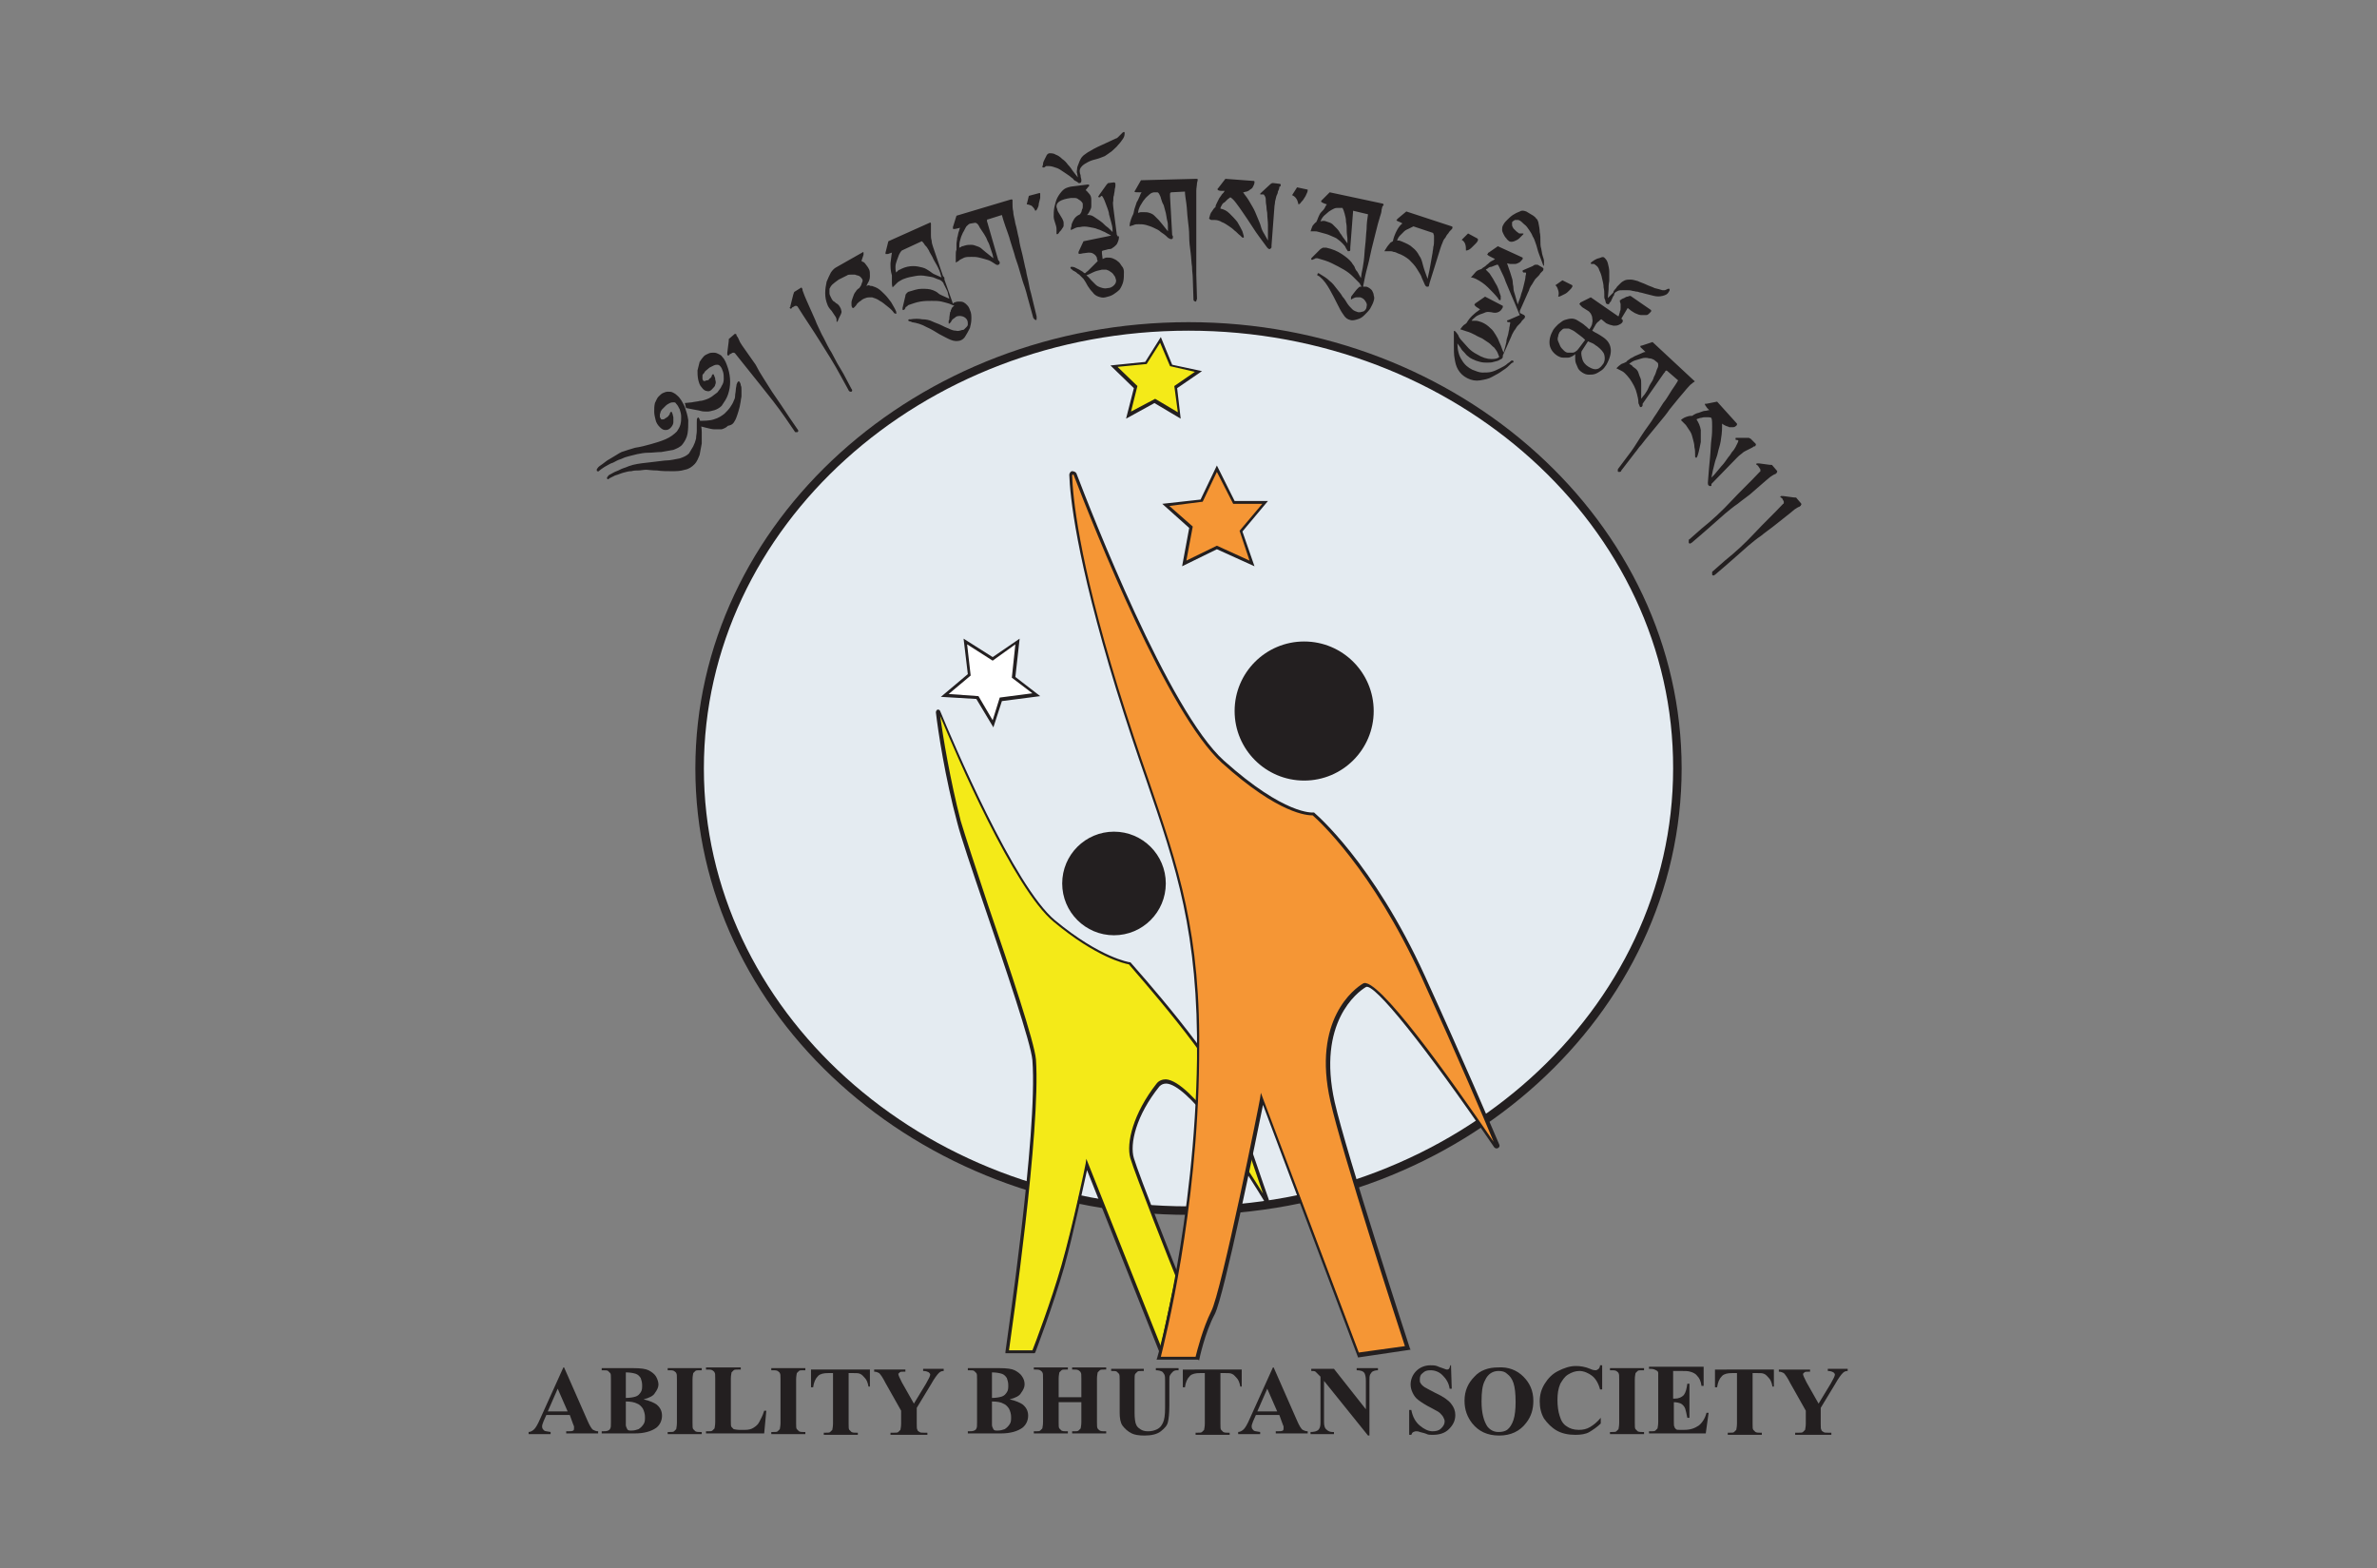 <?xml version="1.0" encoding="utf-8"?>
<!-- Generator: Adobe Illustrator 25.1.0, SVG Export Plug-In . SVG Version: 6.00 Build 0)  -->
<svg version="1.1"
	 id="Layer_1" xmlns:cc="http://creativecommons.org/ns#" xmlns:dc="http://purl.org/dc/elements/1.1/" xmlns:rdf="http://www.w3.org/1999/02/22-rdf-syntax-ns#"
	 xmlns="http://www.w3.org/2000/svg" xmlns:xlink="http://www.w3.org/1999/xlink" x="0px" y="0px" viewBox="0 0 335 221"
	 style="enable-background:new 0 0 335 221;" xml:space="preserve">
<rect x="0" y="0" width="335" height="221" fill="#808080" stroke="none"/>
<style type="text/css">
	.st0{fill:#231F20;}
	.st1{fill:#E4EBF1;}
	.st2{fill:#F4EA18;}
	.st3{fill:#FFFFFF;}
	.st4{fill:#F59635;}
</style>
<g>
	<g>
		<path class="st0" d="M80.3,199.4H77l-0.4,0.9c-0.1,0.3-0.2,0.5-0.2,0.7c0,0.3,0.1,0.4,0.3,0.6c0.1,0.1,0.4,0.1,0.9,0.2v0.3h-3.1
			v-0.3c0.3,0,0.6-0.2,0.8-0.4s0.5-0.7,0.8-1.4l3.3-7.3h0.1l3.3,7.5c0.3,0.7,0.6,1.2,0.8,1.3c0.2,0.1,0.4,0.2,0.7,0.2v0.3h-4.5v-0.3
			h0.2c0.4,0,0.6,0,0.8-0.1c0.1-0.1,0.1-0.2,0.1-0.3c0-0.1,0-0.2,0-0.3c0,0-0.1-0.2-0.2-0.5L80.3,199.4z M80,198.9l-1.4-3.2
			l-1.4,3.2H80z"/>
		<path class="st0" d="M90.7,197.2c0.9,0.2,1.5,0.5,1.8,0.7c0.5,0.4,0.8,0.9,0.8,1.6c0,0.7-0.3,1.3-0.8,1.7c-0.7,0.5-1.7,0.8-3,0.8
			h-4.7v-0.3c0.4,0,0.7,0,0.9-0.1c0.2-0.1,0.3-0.2,0.3-0.3c0.1-0.1,0.1-0.4,0.1-0.9v-6c0-0.5,0-0.8-0.1-0.9
			c-0.1-0.1-0.2-0.2-0.3-0.3s-0.4-0.1-0.9-0.1v-0.3h4.4c1.1,0,1.8,0.1,2.2,0.3c0.4,0.2,0.8,0.5,1,0.8s0.4,0.8,0.4,1.2
			c0,0.4-0.2,0.8-0.5,1.2C92.1,196.7,91.5,197,90.7,197.2z M88.2,197.5v3l0,0.3c0,0.2,0.1,0.4,0.2,0.6s0.3,0.2,0.6,0.2
			c0.4,0,0.7-0.1,1-0.2c0.3-0.2,0.5-0.4,0.7-0.7s0.2-0.6,0.2-1c0-0.4-0.1-0.8-0.3-1.2c-0.2-0.3-0.5-0.6-0.8-0.7
			C89.4,197.6,88.9,197.5,88.2,197.5z M88.2,197c0.6,0,1.1-0.1,1.4-0.2c0.3-0.1,0.5-0.3,0.7-0.6c0.2-0.3,0.2-0.6,0.2-1
			s-0.1-0.7-0.2-1c-0.2-0.3-0.4-0.5-0.7-0.6c-0.3-0.1-0.8-0.2-1.4-0.2V197z"/>
		<path class="st0" d="M98.9,201.8v0.3h-4.8v-0.3h0.3c0.3,0,0.5,0,0.6-0.1c0.1-0.1,0.2-0.2,0.3-0.3c0-0.1,0.1-0.4,0.1-0.9v-6.1
			c0-0.5,0-0.8-0.1-0.9c0-0.1-0.2-0.2-0.3-0.3c-0.2-0.1-0.4-0.1-0.6-0.1h-0.3v-0.3h4.8v0.3h-0.3c-0.3,0-0.5,0-0.6,0.1
			c-0.1,0.1-0.2,0.2-0.3,0.3c0,0.1-0.1,0.4-0.1,0.9v6.1c0,0.5,0,0.8,0.1,0.9c0.1,0.1,0.2,0.2,0.3,0.3c0.2,0.1,0.4,0.1,0.6,0.1H98.9z
			"/>
		<path class="st0" d="M108,198.8l-0.3,3.2h-8.2v-0.3h0.3c0.3,0,0.5,0,0.6-0.1c0.1-0.1,0.2-0.2,0.3-0.3c0-0.1,0.1-0.4,0.1-0.9v-6.1
			c0-0.5,0-0.8-0.1-0.9c0-0.1-0.2-0.2-0.3-0.3c-0.2-0.1-0.4-0.1-0.6-0.1h-0.3v-0.3h4.9v0.3H104c-0.3,0-0.5,0-0.6,0.1
			c-0.1,0.1-0.2,0.2-0.3,0.3c0,0.1-0.1,0.4-0.1,0.9v5.9c0,0.5,0,0.8,0.1,0.9c0.1,0.1,0.2,0.2,0.3,0.3c0.1,0,0.4,0.1,0.8,0.1h0.8
			c0.5,0,0.9-0.1,1.2-0.3c0.3-0.2,0.6-0.4,0.8-0.8c0.2-0.4,0.5-0.9,0.7-1.6H108z"/>
		<path class="st0" d="M113.5,201.8v0.3h-4.8v-0.3h0.3c0.3,0,0.5,0,0.6-0.1c0.1-0.1,0.2-0.2,0.3-0.3c0-0.1,0.1-0.4,0.1-0.9v-6.1
			c0-0.5,0-0.8-0.1-0.9c0-0.1-0.2-0.2-0.3-0.3c-0.2-0.1-0.4-0.1-0.6-0.1h-0.3v-0.3h4.8v0.3h-0.3c-0.3,0-0.5,0-0.6,0.1
			c-0.1,0.1-0.2,0.2-0.3,0.3c0,0.1-0.1,0.4-0.1,0.9v6.1c0,0.5,0,0.8,0.1,0.9c0.1,0.1,0.2,0.2,0.3,0.3c0.2,0.1,0.4,0.1,0.6,0.1H113.5
			z"/>
		<path class="st0" d="M122.6,192.9v2.5h-0.2c-0.1-0.6-0.3-1-0.5-1.2s-0.4-0.5-0.7-0.6c-0.2-0.1-0.5-0.1-0.9-0.1h-0.7v7.1
			c0,0.5,0,0.8,0.1,0.9c0.1,0.1,0.2,0.2,0.3,0.3c0.2,0.1,0.4,0.1,0.6,0.1h0.3v0.3h-4.8v-0.3h0.3c0.3,0,0.5,0,0.6-0.1
			c0.1-0.1,0.2-0.2,0.3-0.3c0-0.1,0.1-0.4,0.1-0.9v-7.1h-0.7c-0.6,0-1.1,0.1-1.4,0.4c-0.4,0.4-0.6,0.9-0.7,1.6h-0.3v-2.5H122.6z"/>
		<path class="st0" d="M133,192.9v0.3c-0.3,0-0.5,0.1-0.7,0.3c-0.2,0.2-0.6,0.7-1.1,1.6l-2,3.3v2.2c0,0.5,0,0.8,0.1,0.9
			c0,0.1,0.1,0.2,0.3,0.3c0.1,0.1,0.3,0.1,0.6,0.1h0.5v0.3h-5.2v-0.3h0.5c0.3,0,0.5,0,0.6-0.1c0.1-0.1,0.2-0.2,0.3-0.3
			c0-0.1,0.1-0.4,0.1-0.9v-1.8l-2.2-3.9c-0.4-0.8-0.7-1.2-0.9-1.4c-0.2-0.1-0.4-0.2-0.7-0.2v-0.3h4.4v0.3h-0.2c-0.3,0-0.5,0-0.6,0.1
			s-0.2,0.2-0.2,0.2c0,0.2,0.2,0.6,0.5,1.2l1.7,3l1.7-2.8c0.4-0.7,0.6-1.1,0.6-1.3c0-0.1-0.1-0.2-0.2-0.3c-0.2-0.1-0.4-0.2-0.8-0.2
			v-0.3H133z"/>
		<path class="st0" d="M142.3,197.2c0.9,0.2,1.5,0.5,1.8,0.7c0.5,0.4,0.8,0.9,0.8,1.6c0,0.7-0.3,1.3-0.8,1.7c-0.7,0.5-1.7,0.8-3,0.8
			h-4.7v-0.3c0.4,0,0.7,0,0.9-0.1c0.2-0.1,0.3-0.2,0.3-0.3c0.1-0.1,0.1-0.4,0.1-0.9v-6c0-0.5,0-0.8-0.1-0.9
			c-0.1-0.1-0.2-0.2-0.3-0.3s-0.4-0.1-0.9-0.1v-0.3h4.4c1.1,0,1.8,0.1,2.2,0.3c0.4,0.2,0.8,0.5,1,0.8c0.3,0.4,0.4,0.8,0.4,1.2
			c0,0.4-0.2,0.8-0.5,1.2C143.7,196.7,143.1,197,142.3,197.2z M139.8,197.5v3l0,0.3c0,0.2,0.1,0.4,0.2,0.6s0.3,0.2,0.6,0.2
			c0.4,0,0.7-0.1,1-0.2c0.3-0.2,0.5-0.4,0.7-0.7s0.2-0.6,0.2-1c0-0.4-0.1-0.8-0.3-1.2c-0.2-0.3-0.5-0.6-0.8-0.7
			C141.1,197.6,140.5,197.5,139.8,197.5z M139.8,197c0.6,0,1.1-0.1,1.4-0.2c0.3-0.1,0.5-0.3,0.7-0.6c0.2-0.3,0.2-0.6,0.2-1
			s-0.1-0.7-0.2-1c-0.2-0.3-0.4-0.5-0.7-0.6c-0.3-0.1-0.8-0.2-1.4-0.2V197z"/>
		<path class="st0" d="M149.2,197.6v2.8c0,0.5,0,0.8,0.1,0.9c0.1,0.1,0.2,0.2,0.3,0.3c0.2,0.1,0.4,0.1,0.6,0.1h0.3v0.3h-4.8v-0.3
			h0.3c0.3,0,0.5,0,0.6-0.1c0.1-0.1,0.2-0.2,0.3-0.3c0-0.1,0.1-0.4,0.1-0.9v-6.1c0-0.5,0-0.8-0.1-0.9c0-0.1-0.2-0.2-0.3-0.3
			c-0.2-0.1-0.4-0.1-0.6-0.1h-0.3v-0.3h4.8v0.3h-0.3c-0.3,0-0.5,0-0.6,0.1c-0.1,0.1-0.2,0.2-0.3,0.3c0,0.1-0.1,0.4-0.1,0.9v2.6h3.2
			v-2.6c0-0.5,0-0.8-0.1-0.9c0-0.1-0.2-0.2-0.3-0.3c-0.2-0.1-0.4-0.1-0.6-0.1h-0.3v-0.3h4.8v0.3h-0.3c-0.3,0-0.5,0-0.6,0.1
			c-0.1,0.1-0.2,0.2-0.3,0.3c0,0.1-0.1,0.4-0.1,0.9v6.1c0,0.5,0,0.8,0.1,0.9c0,0.1,0.2,0.2,0.3,0.3c0.2,0.1,0.4,0.1,0.6,0.1h0.3v0.3
			h-4.8v-0.3h0.3c0.3,0,0.5,0,0.6-0.1c0.1-0.1,0.2-0.2,0.3-0.3c0-0.1,0.1-0.4,0.1-0.9v-2.8H149.2z"/>
		<path class="st0" d="M156.5,192.9h4.7v0.3H161c-0.4,0-0.6,0-0.7,0.1c-0.1,0.1-0.2,0.2-0.3,0.3c-0.1,0.1-0.1,0.5-0.1,1v4.5
			c0,0.8,0.1,1.4,0.2,1.6c0.1,0.3,0.3,0.5,0.6,0.7c0.3,0.2,0.6,0.3,1.1,0.3c0.5,0,0.9-0.1,1.3-0.3c0.4-0.2,0.6-0.5,0.8-0.9
			c0.2-0.4,0.3-1.1,0.3-2.1v-3.8c0-0.4,0-0.7-0.1-0.9s-0.2-0.3-0.3-0.4c-0.2-0.1-0.5-0.2-0.9-0.2v-0.3h3.2v0.3h-0.2
			c-0.3,0-0.5,0.1-0.6,0.2s-0.3,0.3-0.4,0.5c-0.1,0.1-0.1,0.4-0.1,0.8v3.5c0,1.1-0.1,1.9-0.2,2.3c-0.1,0.5-0.5,0.9-1,1.3
			s-1.3,0.6-2.3,0.6c-0.8,0-1.4-0.1-1.8-0.3c-0.6-0.3-1-0.7-1.3-1.1s-0.4-1.1-0.4-1.8v-4.5c0-0.5,0-0.9-0.1-1
			c-0.1-0.1-0.2-0.2-0.3-0.3c-0.1-0.1-0.4-0.1-0.8-0.1V192.9z"/>
		<path class="st0" d="M175,192.9v2.5h-0.2c-0.1-0.6-0.3-1-0.5-1.2s-0.4-0.5-0.7-0.6c-0.2-0.1-0.5-0.1-0.9-0.1H172v7.1
			c0,0.5,0,0.8,0.1,0.9c0.1,0.1,0.2,0.2,0.3,0.3c0.2,0.1,0.4,0.1,0.6,0.1h0.3v0.3h-4.8v-0.3h0.3c0.3,0,0.5,0,0.6-0.1
			c0.1-0.1,0.2-0.2,0.3-0.3c0-0.1,0.1-0.4,0.1-0.9v-7.1h-0.7c-0.6,0-1.1,0.1-1.4,0.4c-0.4,0.4-0.6,0.9-0.7,1.6h-0.3v-2.5H175z"/>
		<path class="st0" d="M180.3,199.4H177l-0.4,0.9c-0.1,0.3-0.2,0.5-0.2,0.7c0,0.3,0.1,0.4,0.3,0.6c0.1,0.1,0.4,0.1,0.9,0.2v0.3h-3.1
			v-0.3c0.3,0,0.6-0.2,0.8-0.4c0.2-0.2,0.5-0.7,0.8-1.4l3.3-7.3h0.1l3.3,7.5c0.3,0.7,0.6,1.2,0.8,1.3c0.2,0.1,0.4,0.2,0.7,0.2v0.3
			h-4.5v-0.3h0.2c0.4,0,0.6,0,0.8-0.1c0.1-0.1,0.1-0.2,0.1-0.3c0-0.1,0-0.2,0-0.3c0,0-0.1-0.2-0.2-0.5L180.3,199.4z M180,198.9
			l-1.4-3.2l-1.4,3.2H180z"/>
		<path class="st0" d="M188,192.9l4.5,5.7v-4c0-0.6-0.1-0.9-0.2-1.1c-0.2-0.3-0.6-0.4-1.1-0.4v-0.3h3v0.3c-0.4,0-0.6,0.1-0.8,0.2
			c-0.1,0.1-0.2,0.2-0.3,0.4s-0.1,0.5-0.1,0.9v7.7h-0.2l-6.2-7.7v5.8c0,0.5,0.1,0.9,0.4,1.1c0.2,0.2,0.5,0.3,0.8,0.3h0.2v0.3h-3.3
			v-0.3c0.5,0,0.9-0.1,1.1-0.3c0.2-0.2,0.3-0.5,0.3-1V194l-0.2-0.2c-0.2-0.2-0.4-0.4-0.5-0.5s-0.4-0.1-0.6-0.1v-0.3H188z"/>
		<path class="st0" d="M204.5,192.6l0.1,3.1h-0.3c-0.1-0.8-0.5-1.4-1-1.9c-0.5-0.5-1.1-0.7-1.7-0.7c-0.5,0-0.8,0.1-1.1,0.4
			c-0.3,0.2-0.4,0.5-0.4,0.9c0,0.2,0,0.4,0.1,0.5c0.1,0.2,0.3,0.4,0.6,0.6c0.2,0.1,0.7,0.4,1.5,0.8c1.1,0.5,1.8,1,2.2,1.5
			c0.4,0.5,0.6,1,0.6,1.6c0,0.8-0.3,1.4-0.9,2c-0.6,0.6-1.4,0.8-2.3,0.8c-0.3,0-0.6,0-0.8-0.1s-0.6-0.2-1-0.3
			c-0.2-0.1-0.4-0.1-0.5-0.1c-0.1,0-0.2,0-0.4,0.1s-0.2,0.2-0.3,0.4h-0.3v-3.5h0.3c0.2,1,0.6,1.7,1.2,2.2c0.6,0.5,1.2,0.8,1.8,0.8
			c0.5,0,0.9-0.1,1.2-0.4c0.3-0.3,0.5-0.6,0.5-1c0-0.2-0.1-0.4-0.2-0.6s-0.3-0.4-0.5-0.6c-0.2-0.2-0.7-0.4-1.2-0.7
			c-0.8-0.4-1.4-0.8-1.8-1.1c-0.4-0.3-0.6-0.6-0.8-1c-0.2-0.4-0.3-0.8-0.3-1.2c0-0.7,0.3-1.4,0.8-1.9c0.5-0.5,1.2-0.8,2-0.8
			c0.3,0,0.6,0,0.9,0.1c0.2,0.1,0.5,0.2,0.8,0.3s0.5,0.2,0.6,0.2c0.1,0,0.2,0,0.3-0.1s0.1-0.2,0.2-0.5H204.5z"/>
		<path class="st0" d="M211.1,192.7c1.5-0.1,2.7,0.4,3.6,1.3s1.4,2,1.4,3.4c0,1.2-0.3,2.2-1,3.1c-0.9,1.2-2.2,1.8-3.8,1.8
			c-1.7,0-2.9-0.6-3.8-1.7c-0.7-0.9-1.1-1.9-1.1-3.2c0-1.4,0.5-2.5,1.4-3.4C208.6,193.1,209.8,192.7,211.1,192.7z M211.2,193.2
			c-0.8,0-1.5,0.4-1.9,1.3c-0.4,0.7-0.5,1.7-0.5,3c0,1.6,0.3,2.7,0.8,3.5c0.4,0.5,0.9,0.8,1.6,0.8c0.5,0,0.9-0.1,1.2-0.3
			c0.4-0.3,0.7-0.8,0.9-1.4c0.2-0.6,0.3-1.5,0.3-2.5c0-1.2-0.1-2.1-0.3-2.7s-0.5-1-0.9-1.3C212.1,193.3,211.7,193.2,211.2,193.2z"/>
		<path class="st0" d="M225.8,192.6v3.2h-0.3c-0.2-0.8-0.6-1.5-1.1-1.9c-0.5-0.4-1.2-0.7-1.8-0.7c-0.6,0-1.1,0.2-1.6,0.5
			c-0.5,0.3-0.8,0.8-1.1,1.3c-0.3,0.7-0.4,1.4-0.4,2.3c0,0.8,0.1,1.6,0.3,2.2c0.2,0.7,0.5,1.2,1,1.5c0.4,0.3,1,0.5,1.7,0.5
			c0.6,0,1.1-0.1,1.6-0.4s1-0.7,1.5-1.3v0.8c-0.5,0.5-1.1,0.9-1.6,1.2s-1.2,0.4-2,0.4c-1,0-1.9-0.2-2.6-0.6s-1.3-1-1.8-1.7
			c-0.4-0.7-0.6-1.5-0.6-2.4c0-0.9,0.2-1.7,0.7-2.5c0.5-0.8,1.1-1.4,1.9-1.8s1.6-0.7,2.5-0.7c0.6,0,1.3,0.1,2,0.4
			c0.4,0.2,0.7,0.2,0.8,0.2c0.1,0,0.3-0.1,0.4-0.2c0.1-0.1,0.2-0.3,0.2-0.5H225.8z"/>
		<path class="st0" d="M231.7,201.8v0.3h-4.8v-0.3h0.3c0.3,0,0.5,0,0.6-0.1c0.1-0.1,0.2-0.2,0.3-0.3c0-0.1,0.1-0.4,0.1-0.9v-6.1
			c0-0.5,0-0.8-0.1-0.9c0-0.1-0.2-0.2-0.3-0.3c-0.2-0.1-0.4-0.1-0.6-0.1h-0.3v-0.3h4.8v0.3h-0.3c-0.3,0-0.5,0-0.6,0.1
			c-0.1,0.1-0.2,0.2-0.3,0.3c0,0.1-0.1,0.4-0.1,0.9v6.1c0,0.5,0,0.8,0.1,0.9c0.1,0.1,0.2,0.2,0.3,0.3c0.2,0.1,0.4,0.1,0.6,0.1H231.7
			z"/>
		<path class="st0" d="M235.8,193.4v3.7h0.2c0.6,0,1-0.2,1.3-0.5c0.3-0.4,0.4-0.9,0.5-1.6h0.3v4.8h-0.3c-0.1-0.5-0.2-1-0.3-1.3
			s-0.4-0.6-0.6-0.7c-0.2-0.1-0.6-0.2-1-0.2v2.6c0,0.5,0,0.8,0.1,0.9c0,0.1,0.1,0.2,0.2,0.3c0.1,0.1,0.3,0.1,0.6,0.1h0.5
			c0.9,0,1.5-0.2,2.1-0.6c0.5-0.4,0.9-1,1.1-1.8h0.3l-0.4,2.9h-8v-0.3h0.3c0.3,0,0.5,0,0.6-0.1c0.1-0.1,0.2-0.2,0.3-0.3
			c0-0.1,0.1-0.4,0.1-0.9v-6.1c0-0.4,0-0.7,0-0.8c0-0.2-0.1-0.3-0.3-0.4c-0.2-0.1-0.4-0.2-0.7-0.2h-0.3v-0.3h7.7v2.7h-0.3
			c-0.1-0.7-0.3-1.1-0.6-1.4c-0.2-0.3-0.6-0.5-1-0.6c-0.3-0.1-0.7-0.1-1.4-0.1H235.8z"/>
		<path class="st0" d="M250,192.9v2.5h-0.2c-0.1-0.6-0.3-1-0.5-1.2s-0.4-0.5-0.7-0.6c-0.2-0.1-0.5-0.1-0.9-0.1H247v7.1
			c0,0.5,0,0.8,0.1,0.9c0.1,0.1,0.2,0.2,0.3,0.3c0.2,0.1,0.4,0.1,0.6,0.1h0.3v0.3h-4.8v-0.3h0.3c0.3,0,0.5,0,0.6-0.1
			c0.1-0.1,0.2-0.2,0.3-0.3c0-0.1,0.1-0.4,0.1-0.9v-7.1h-0.7c-0.6,0-1.1,0.1-1.4,0.4c-0.4,0.4-0.6,0.9-0.7,1.6h-0.3v-2.5H250z"/>
		<path class="st0" d="M260.4,192.9v0.3c-0.3,0-0.5,0.1-0.7,0.3c-0.2,0.2-0.6,0.7-1.1,1.6l-2,3.3v2.2c0,0.5,0,0.8,0.1,0.9
			c0,0.1,0.1,0.2,0.3,0.3c0.1,0.1,0.3,0.1,0.6,0.1h0.5v0.3H253v-0.3h0.5c0.3,0,0.5,0,0.6-0.1c0.1-0.1,0.2-0.2,0.3-0.3
			c0-0.1,0.1-0.4,0.1-0.9v-1.8l-2.2-3.9c-0.4-0.8-0.7-1.2-0.9-1.4c-0.2-0.1-0.4-0.2-0.7-0.2v-0.3h4.4v0.3h-0.2c-0.3,0-0.5,0-0.6,0.1
			s-0.2,0.2-0.2,0.2c0,0.2,0.2,0.6,0.5,1.2l1.7,3l1.7-2.8c0.4-0.7,0.6-1.1,0.6-1.3c0-0.1-0.1-0.2-0.2-0.3c-0.2-0.1-0.4-0.2-0.8-0.2
			v-0.3H260.4z"/>
	</g>
	<g>
		<ellipse class="st1" cx="167.5" cy="108.3" rx="68.9" ry="62.3"/>
		<path class="st0" d="M167.5,171.2c-38.3,0-69.5-28.2-69.5-62.9s31.2-62.9,69.5-62.9S237,73.7,237,108.3S205.9,171.2,167.5,171.2z
			 M167.5,46.6c-37.7,0-68.3,27.7-68.3,61.7c0,34,30.7,61.7,68.3,61.7s68.3-27.7,68.3-61.7C235.9,74.3,205.2,46.6,167.5,46.6z"/>
	</g>
	<circle class="st0" cx="183.8" cy="100.2" r="9.8"/>
	<circle class="st0" cx="157" cy="124.5" r="7.3"/>
	<g>
		<path class="st2" d="M132.1,100.3c0-0.1,0.2-0.2,0.2-0.1c1.8,4.4,10.5,24.8,16.3,29.6c6.5,5.4,10.6,5.9,10.6,5.9
			s12.3,13.6,14.7,20.1c1.9,5.1,3.8,10.8,4.6,13.1c0,0.1-0.1,0.2-0.2,0.1c-2.4-4-12.3-19.8-15.1-16.2c-3.3,4.1-4.2,8.2-3.7,10.3
			c0.6,2.1,6.4,16.7,6.4,16.7l-2.3,10.5l-10.5-26.4c0,0-1.8,8.6-3.4,14.3s-4.1,12.1-4.1,12.1h-3.7c0,0,4.6-30.7,3.8-41.1
			c-0.3-3.9-9.1-28.1-10.6-33.6C133.4,109.5,132.4,102.7,132.1,100.3z"/>
		<path class="st0" d="M163.7,191.3l-10.5-26.4c-0.5,2.2-1.9,8.9-3.2,13.6c-1.6,5.6-4.1,12.1-4.1,12.1l-0.1,0.1h-4.1l0-0.2
			c0-0.3,4.6-30.8,3.8-41.1c-0.2-2.4-3.8-13-6.7-21.5c-1.8-5.3-3.4-10-3.9-12c-1.7-6.3-2.7-12.9-3-15.5l0,0c0-0.2,0.1-0.3,0.2-0.4
			c0.2,0,0.3,0,0.4,0.2c1.7,4.1,10.4,24.7,16.2,29.5c6.4,5.3,10.5,5.9,10.5,5.9l0.1,0l0.1,0.1c0.5,0.6,12.3,13.7,14.8,20.2
			c1.9,5.1,3.8,10.9,4.6,13.1c0.1,0.2,0,0.3-0.2,0.4c-0.2,0.1-0.3,0-0.4-0.1c-4.8-7.9-10.9-16.4-13.8-16.6c-0.4,0-0.7,0.1-1,0.4
			c-3.3,4.1-4.2,8.1-3.6,10.1c0.6,2.1,6.3,16.6,6.4,16.7l0,0.1L163.7,191.3z M142.2,190.3h3.3c0.4-1,2.6-6.8,4.1-12
			c1.6-5.6,3.4-14.2,3.4-14.3l0.1-0.7l10.5,26.4l2.1-9.8c-0.5-1.2-5.8-14.6-6.4-16.7c-0.6-2.1,0.4-6.3,3.7-10.5
			c0.3-0.4,0.8-0.6,1.3-0.6c3.6,0.2,10.9,11.6,13.7,16.1c-0.9-2.6-2.6-7.8-4.3-12.3c-2.3-6.2-13.8-19-14.6-20c-0.6-0.1-4.6-1-10.6-6
			c-5.6-4.6-13.8-23.7-16-29c0.4,2.9,1.4,9,2.9,14.8c0.6,2,2.1,6.6,3.9,12c3.1,9,6.5,19.2,6.7,21.6
			C146.7,159.2,142.6,187.4,142.2,190.3z"/>
	</g>
	<g>
		<polygon class="st3" points="136.1,90.3 140,92.8 143.5,90.3 142.9,95.3 146.1,97.8 141.1,98.5 140,102 137.8,98.3 133.2,98 
			136.7,95.1 		"/>
		<path class="st0" d="M140,102.5l-2.4-4l-5-0.3l3.8-3.2l-0.6-5l4.1,2.6l3.8-2.6l-0.6,5.4l3.5,2.7l-5.4,0.7L140,102.5z M133.7,97.8
			l4.2,0.3l2,3.4l1-3.2l4.6-0.6l-2.9-2.2l0.5-4.7l-3.2,2.3l-3.6-2.3l0.5,4.4L133.7,97.8z"/>
	</g>
	<g>
		<polygon class="st4" points="171.5,66.1 173.9,70.8 178.3,70.8 174.9,74.9 176.4,79.4 171.5,77.1 166.9,79.4 167.8,74.3 
			164.3,71.2 169.3,70.6 		"/>
		<path class="st0" d="M176.8,79.8l-5.3-2.4l-4.9,2.4l1-5.4l-3.8-3.4l5.4-0.6l2.3-4.8l2.5,5h4.7l-3.6,4.3L176.8,79.8z M164.8,71.3
			l3.3,2.9l-0.9,4.8l4.3-2.1l4.6,2.1l-1.4-4.2l3.2-3.8h-4.1l-2.3-4.5l-2,4.2L164.8,71.3z"/>
	</g>
	<g>
		<polygon class="st2" points="163.6,48 165.1,51.6 168.9,52.4 165.8,54.6 166.3,58.5 162.8,56.5 159.1,58.5 160.1,54.6 157,51.6 
			161.5,51.2 		"/>
		<path class="st0" d="M158.7,59l1.1-4.3l-3.3-3.2l4.9-0.5l2.2-3.5l1.6,3.9l4.2,0.9l-3.5,2.4l0.5,4.3l-3.7-2.2L158.7,59z
			 M162.8,56.2l3.2,1.9l-0.5-3.7l2.9-2l-3.5-0.8l-1.4-3.3l-1.9,3l-4.1,0.4l2.8,2.7l-0.9,3.6L162.8,56.2z"/>
	</g>
	<g>
		<path class="st4" d="M150.9,66.9c0-0.3,0.4-0.4,0.6-0.1c2.5,6.4,13.1,33.6,20.9,40.5c8.8,7.9,12.7,7.4,12.7,7.4s8.1,6.7,15.4,22.8
			c5.7,12.4,9.2,20.7,10.5,23.8c0.1,0.2-0.2,0.3-0.3,0.1c-3.5-5.1-16.4-23.9-18.4-22.7c-2.3,1.4-6.8,6.2-4.5,16.4
			c1.6,7.2,10.6,34.7,10.6,34.7l-6.9,1l-13.6-36.1c0,0-5.5,27.5-6.9,30.2s-2.3,6.5-2.3,6.5h-5.4c0,0,5.3-19,5.6-42.2
			c0.3-23.2-5.1-31.5-11.4-52.2C151.8,78.7,151,70,150.9,66.9z"/>
		<path class="st0" d="M168.8,191.6H163l0.1-0.3c0.1-0.2,5.3-19.2,5.6-42.1c0.2-17.8-2.9-26.9-7.2-39.4c-1.3-3.7-2.7-7.9-4.2-12.7
			c-5.7-18.6-6.5-27.3-6.6-30.2c0-0.2,0.2-0.5,0.4-0.5c0.2,0,0.5,0.1,0.6,0.3c2.1,5.5,13,33.5,20.8,40.5c8.6,7.7,12.5,7.3,12.6,7.3
			l0.1,0l0.1,0.1c0.1,0.1,8.2,6.9,15.5,22.9c5.7,12.5,9.2,20.8,10.5,23.8c0.1,0.2,0,0.4-0.2,0.5c-0.2,0.1-0.4,0-0.5-0.1
			c-9.7-14.2-17-23.3-18.1-22.6c-1.2,0.7-6.9,5-4.4,16.2c1.6,7.1,10.5,34.4,10.6,34.7l0.1,0.2l-7.4,1.1l-13.4-35.6
			c-0.9,4.5-5.5,27-6.8,29.5c-1.4,2.6-2.2,6.4-2.2,6.5L168.8,191.6z M163.6,191.2h4.9c0.2-0.8,1-4,2.2-6.4
			c1.4-2.6,6.9-29.8,6.9-30.1l0.1-0.7l13.8,36.6l6.5-0.9c-0.9-2.7-9-27.7-10.5-34.5c-2.6-11.5,3.4-15.9,4.6-16.6
			c1.9-1.2,12.2,13.2,18.4,22.3c-1.4-3.4-4.8-11.4-10.2-23.3c-6.9-15.1-14.5-22-15.3-22.7c-0.7,0-4.7-0.1-12.8-7.4
			c-7.6-6.9-17.9-32.8-20.9-40.6c0,0,0-0.1-0.1,0c0,0-0.1,0-0.1,0.1c0.1,2.8,0.8,11.5,6.5,30c1.5,4.8,2.9,9,4.2,12.7
			c4.3,12.6,7.5,21.7,7.2,39.6C168.8,170.7,164.2,188.8,163.6,191.2z"/>
	</g>
	<g>
		<path class="st0" d="M248.9,67.7c0.2-0.2,0.4-0.3,0.6-0.5c0.2-0.1,0.4-0.3,0.7-0.4c0,0,0.1,0,0.1-0.1c0.1,0,0.1,0,0.1-0.1
			c0.1-0.1,0.1-0.2,0-0.3l-0.6-0.7c0-0.1-0.2-0.1-0.4-0.1l-1.5-0.2c-0.1,0-0.2,0-0.2,0c-0.1,0-0.1,0-0.1,0c0,0-0.1,0.1-0.1,0.1
			c0,0,0,0.1,0.1,0.1c0,0,0.1,0.1,0.1,0.1c0,0,0.1,0,0.1,0.1L248,66c0.1,0.1,0.1,0.2,0.1,0.3c0,0.1,0,0.2-0.1,0.2
			c-1.3,1.4-2.7,2.7-4,4.1c-1.3,1.4-2.7,2.7-4.2,3.9l-1.7,1.5c-0.1,0-0.1,0.1-0.1,0.2c0,0.1,0,0.2,0,0.3c0.1,0.1,0.1,0.1,0.2,0.1
			c0.1,0,0.1-0.1,0.2-0.1l1.4-1.2c0.5-0.4,1-0.9,1.6-1.4c0.6-0.5,1.1-1,1.7-1.5c0.6-0.5,1.2-1,1.8-1.4c0.6-0.5,1.2-0.9,1.7-1.3
			L248.9,67.7z M252.3,72.3c0.2-0.2,0.4-0.3,0.6-0.5c0.2-0.1,0.4-0.3,0.7-0.4c0,0,0.1,0,0.1-0.1c0.1,0,0.1,0,0.1-0.1
			c0.1-0.1,0.1-0.2,0-0.3l-0.6-0.7c0-0.1-0.2-0.1-0.4-0.1l-1.5-0.2c-0.1,0-0.2,0-0.2,0c-0.1,0-0.1,0-0.1,0c0,0-0.1,0.1-0.1,0.1
			c0,0,0,0.1,0.1,0.1c0,0,0.1,0.1,0.1,0.1c0,0,0.1,0,0.1,0.1l0.1,0.2c0.1,0.1,0.1,0.2,0.1,0.3c0,0.1,0,0.2-0.1,0.2
			c-1.3,1.4-2.7,2.7-4,4.1c-1.3,1.4-2.7,2.7-4.2,3.9l-1.7,1.5c-0.1,0-0.1,0.1-0.1,0.2c0,0.1,0,0.2,0,0.3c0.1,0.1,0.1,0.1,0.2,0.1
			c0.1,0,0.1-0.1,0.2-0.1l1.4-1.2c0.5-0.4,1-0.9,1.6-1.4c0.6-0.5,1.1-1,1.7-1.5c0.6-0.5,1.2-1,1.8-1.4c0.6-0.5,1.2-0.9,1.7-1.3
			L252.3,72.3z M237.3,59.6c0.1,0.1,0.2,0.2,0.3,0.3c0.2,0.3,0.4,0.6,0.6,0.9c0.2,0.3,0.3,0.7,0.4,1.1c0.1,0.4,0.2,0.7,0.2,1.1
			c0.1,0.4,0.1,0.7,0.1,1.1c0,0.1,0,0.2,0,0.2c0,0.1,0,0.1,0.1,0.2c0,0,0.1,0,0.1,0c0.1-0.1,0.2-0.4,0.3-0.8
			c0.1-0.4,0.2-0.9,0.3-1.4c0-0.5,0-1.1,0-1.7c-0.1-0.6-0.3-1-0.6-1.5c0.1-0.1,0.3-0.1,0.5-0.2c0.2,0,0.4-0.1,0.6-0.1
			c0.2,0,0.4,0,0.5,0c0.2,0,0.3,0,0.5,0.1c0.1,0.3,0.1,0.7,0.1,1.2c0,0.5,0,1.1-0.1,1.8c-0.1,0.7-0.1,1.6-0.2,2.6
			c-0.1,1-0.2,2.1-0.3,3.5c0,0.2,0,0.3,0.1,0.4c0,0,0.1,0.1,0.2,0.1c0.1,0,0.2,0,0.2-0.1c0,0,0,0,0-0.1c0,0,0-0.1,0-0.1l3.6-3.7
			c0.2-0.2,0.4-0.4,0.7-0.6c0.2-0.2,0.4-0.3,0.6-0.4c0.2-0.1,0.4-0.2,0.6-0.3c0.2-0.1,0.4-0.2,0.5-0.3c0,0,0.1,0,0.1,0
			c0,0,0.1,0,0.1-0.1c0.1-0.1,0.1-0.2,0-0.3l-0.6-0.6c0,0-0.1-0.1-0.1-0.1c-0.1,0-0.1,0-0.2-0.1l-1.7,0c0,0-0.1,0-0.1,0
			c-0.1,0-0.1,0-0.1,0.1c0,0,0,0.1,0,0.1c0,0,0,0.1,0.1,0.1c0,0,0.1,0,0.1,0c0.1,0,0.1,0,0.2,0.1c0,0,0,0.1-0.1,0.3
			c-0.1,0.2-0.2,0.4-0.3,0.6s-0.3,0.5-0.5,0.7c-0.2,0.3-0.3,0.5-0.5,0.7c-0.3,0.4-0.6,0.9-1,1.3c-0.3,0.4-0.7,0.8-1,1.2l-0.4,0.4
			l0.2-1c0.1-0.4,0.2-0.8,0.3-1.2c0.1-0.4,0.3-0.8,0.4-1.3c0.1-0.5,0.3-1,0.4-1.6c0.1-0.6,0.2-1.3,0.2-2.1l0-0.4
			c0.1,0.1,0.3,0.2,0.5,0.3c0.2,0.1,0.4,0.1,0.5,0.2c0.2,0,0.4,0,0.6,0c0.2,0,0.4-0.2,0.5-0.3c0,0,0,0,0-0.1c0,0,0-0.1,0-0.1
			l-2.8-3.1l-1.5,0.3c0,0-0.1,0-0.1,0c0,0-0.1,0-0.1,0c-0.1,0.1,0.1,0.3,0.3,0.6l0.3,0.3c-0.2,0-0.4,0.1-0.6,0.1
			c-0.2,0-0.4,0.1-0.7,0.2c-0.2,0.1-0.4,0.1-0.6,0.2c-0.2,0.1-0.4,0.2-0.5,0.3c-0.2,0-0.4,0-0.7,0.1c-0.3,0.1-0.6,0.2-0.9,0.5
			C237.1,59.4,237.2,59.5,237.3,59.6 M233.6,51.1c0.1,0.1,0.1,0.2,0.1,0.4c0,0.2-0.1,0.4-0.2,0.6c-0.1,0.3-0.2,0.7-0.4,1
			c-0.1,0.4-0.3,0.7-0.5,1c-0.2,0.3-0.3,0.7-0.5,1c-0.2,0.3-0.3,0.5-0.5,0.7l-0.3,0.4l0-1.3c0-0.3,0-0.6,0-0.8c0-0.3,0-0.6-0.1-0.8
			s-0.2-0.5-0.3-0.8c-0.1-0.3-0.3-0.5-0.6-0.7c-0.1-0.1-0.2-0.1-0.3-0.3c-0.2-0.1-0.3-0.2-0.4-0.2c0.2-0.2,0.5-0.4,0.8-0.5
			c0.3-0.1,0.7-0.2,1-0.3c0.3-0.1,0.7-0.1,1,0c0.3,0,0.5,0.1,0.7,0.2L233.6,51.1z M232.9,48.2l-1.5,0.5c0,0-0.1,0-0.1,0
			c0,0-0.1,0-0.1,0.1c-0.1,0.1,0.1,0.2,0.4,0.5l0.3,0.3c-0.2,0-0.4,0.1-0.6,0.2c-0.2,0.1-0.5,0.2-0.7,0.3c-0.3,0.1-0.5,0.3-0.8,0.4
			c-0.2,0.2-0.5,0.3-0.6,0.5c-0.2,0.1-0.4,0.2-0.7,0.3c-0.3,0.2-0.5,0.4-0.7,0.6c0.2,0.1,0.4,0.2,0.6,0.3c0.2,0.1,0.4,0.2,0.6,0.4
			c0.2,0.2,0.4,0.4,0.7,0.8c0.2,0.3,0.4,0.6,0.6,1c0.2,0.4,0.3,0.7,0.4,1.1c0.1,0.4,0.2,0.8,0.2,1.1c0,0.1,0,0.3,0.1,0.4
			c0,0.1,0.1,0.2,0.1,0.3c0.1,0.1,0.2,0.1,0.3,0c0,0,0.1-0.1,0.1-0.2c0-0.1,0-0.1,0-0.2l3-4.3c0.1-0.1,0.2-0.2,0.2-0.3
			c0.1-0.1,0.2-0.1,0.3,0l1.5,1.3c-0.2,0.4-0.5,0.8-0.9,1.4c-0.4,0.6-0.7,1.2-1.2,1.8c-0.4,0.6-0.8,1.3-1.3,2
			c-0.4,0.7-0.9,1.3-1.3,1.9c-0.4,0.6-0.8,1.2-1.1,1.7c-0.3,0.5-0.6,0.9-0.8,1.2l-1.8,2.4c-0.1,0.1-0.1,0.2-0.1,0.3
			c0,0.1,0,0.2,0.1,0.2c0,0,0.1,0,0.2,0c0.1,0,0.2-0.1,0.2-0.2l2-2.6c0.2-0.2,0.4-0.6,0.8-1c0.3-0.4,0.7-0.9,1.2-1.5
			c0.4-0.5,0.9-1.1,1.4-1.7c0.5-0.6,1-1.2,1.4-1.8c0.5-0.6,0.9-1.1,1.3-1.6c0.4-0.5,0.8-0.9,1.1-1.3c0.3-0.3,0.5-0.6,0.7-0.7
			c0.2-0.2,0.4-0.3,0.4-0.3c0.1-0.1,0-0.1-0.1-0.2L232.9,48.2z M226.6,42l0.1-1.2c0-0.3,0-0.7,0.1-1.2c0-0.5,0-0.9,0-1.3
			c0-0.4-0.1-0.8-0.2-1.2c-0.1-0.4-0.3-0.6-0.5-0.8c-0.1-0.1-0.3-0.1-0.5,0c-0.2,0.1-0.4,0.1-0.6,0.2c-0.2,0.1-0.4,0.2-0.5,0.3
			c-0.2,0.1-0.2,0.2-0.3,0.2c0,0,0,0.1,0,0.1c0,0,0,0.1,0.1,0.1c0.1,0,0.2,0,0.3,0c0.1,0,0.1,0,0.2,0.1c0.3,0.2,0.5,0.4,0.6,0.8
			c0.2,0.4,0.3,0.7,0.4,1.2c0.1,0.4,0.2,0.8,0.2,1.2c0.1,0.4,0.1,0.7,0.1,1c0,0.1,0,0.2,0,0.3c0,0.1,0,0.3,0.1,0.4
			c0,0.1,0.1,0.3,0.1,0.4c0,0.1,0.1,0.2,0.1,0.2c0.2,0.1,0.3,0.1,0.4,0c0-0.1,0.1-0.2,0.2-0.3c0.1-0.1,0.1-0.3,0.2-0.4
			c0.1-0.2,0.1-0.3,0.2-0.4c0.1-0.1,0.1-0.2,0.1-0.3c0.1-0.2,0.3-0.3,0.5-0.4c0.2-0.1,0.4-0.1,0.7-0.1c0.2,0,0.4,0,0.7,0
			c0.2,0,0.4,0,0.7,0.1c0.2,0,0.4,0.1,0.6,0.1c0.2,0,0.3,0.1,0.4,0.1c0.1,0,0.4,0.1,0.8,0.2c0.4,0.1,0.8,0.2,1.2,0.3s0.8,0.1,1.2,0
			c0.4-0.1,0.7-0.2,0.9-0.6c0,0,0.1-0.1,0.1-0.2c0-0.1,0-0.2,0-0.2c0,0-0.1,0-0.2,0c-0.1,0-0.2,0.1-0.2,0.1c-0.1,0-0.2,0.1-0.3,0.1
			c-0.1,0-0.2,0-0.3,0c-0.3-0.1-0.7-0.2-1.1-0.3c-0.4-0.2-0.8-0.3-1.2-0.5c-0.4-0.2-0.8-0.3-1.2-0.5c-0.4-0.1-0.7-0.2-1-0.2
			c-0.3,0-0.5,0-0.8,0.1c-0.2,0.1-0.4,0.2-0.6,0.4c-0.2,0.2-0.3,0.3-0.5,0.5c-0.1,0.2-0.3,0.4-0.4,0.5c0,0.1-0.1,0.1-0.1,0.2
			c0,0.1,0,0.1-0.1,0.2L226.6,42z M223.8,48.1c0.2,0.1,0.5,0.2,0.7,0.3c0.2,0.1,0.4,0.3,0.6,0.4c0.5,0.4,0.9,0.8,1,1.2
			c0.1,0.4,0.1,0.8-0.1,1.2c-0.3,0.4-0.5,0.7-0.9,0.8c-0.3,0.1-0.7,0-1.2-0.3c-0.5-0.3-0.8-0.7-0.9-1.1c-0.1-0.4-0.2-0.8-0.1-1.1
			L223.8,48.1z M222.5,49.1c-0.1,0.1-0.2,0.3-0.4,0.4c-0.1,0.1-0.3,0.2-0.5,0.2c-0.2,0-0.4,0-0.6,0c-0.2,0-0.4-0.1-0.6-0.3
			c-0.2-0.2-0.4-0.4-0.5-0.6c-0.1-0.2-0.2-0.5-0.3-0.7c-0.1-0.2-0.1-0.5,0-0.7c0-0.2,0.1-0.4,0.2-0.6c0.1-0.1,0.2-0.2,0.3-0.3
			s0.2-0.2,0.4-0.2c0.2,0,0.4,0,0.6,0c0.2,0.1,0.5,0.2,0.8,0.4c0.3,0.2,0.5,0.4,0.8,0.6c0.3,0.2,0.5,0.4,0.7,0.6L222.5,49.1z
			 M226.3,45.5c0.1,0.1,0.2,0.1,0.4,0.2c0.2,0.1,0.4,0.1,0.7,0.2c0.2,0,0.5,0,0.7-0.1c0.2-0.1,0.5-0.2,0.6-0.5c0,0,0,0,0-0.1
			c0,0,0-0.1,0-0.1l-0.2-0.2l0.9-1.5l0.5,0.4c0.2,0.1,0.4,0.3,0.7,0.4c0.2,0.1,0.5,0.2,0.7,0.2c0.1,0,0.1,0,0.3,0c0.1,0,0.2,0,0.4,0
			s0.3-0.1,0.4-0.2c0.1-0.1,0.2-0.2,0.3-0.3c0,0,0,0,0-0.1s0-0.1,0-0.1l-2.9-2c-0.1,0-0.2,0-0.4,0.1c-0.2,0-0.3,0.1-0.5,0.2
			c-0.2,0.1-0.3,0.1-0.4,0.2c-0.1,0.1-0.2,0.1-0.2,0.1c0,0.1,0,0.1,0,0.2c0,0.1,0.1,0.2,0.1,0.4c0,0.2,0,0.3,0,0.5
			c0,0.2,0,0.3-0.1,0.5c0,0.2-0.1,0.3-0.1,0.4c0,0.1-0.1,0.2-0.1,0.3l-3.9-2.7l-1.4,0.7c0,0-0.1,0-0.1,0.1s-0.1,0-0.1,0.1
			c0,0.1,0.1,0.2,0.4,0.5l0.8,0.5c0.2,0.1,0.3,0.3,0.4,0.4c0.1,0.2,0.2,0.4,0.2,0.6c0,0.2,0.1,0.4,0,0.7c0,0.2-0.1,0.4-0.2,0.6
			l-0.2,0.3c-0.2-0.1-0.3-0.3-0.6-0.5c-0.2-0.2-0.5-0.4-1-0.7c-0.3-0.2-0.6-0.3-0.9-0.3c-0.3,0-0.7,0.1-1,0.2
			c-0.3,0.1-0.6,0.4-0.9,0.6c-0.3,0.3-0.5,0.5-0.7,0.8c-0.4,0.7-0.6,1.4-0.5,2.1c0.1,0.6,0.5,1.2,1.2,1.6c0.2,0.1,0.4,0.2,0.7,0.2
			c0.2,0,0.5,0,0.7,0c0.2,0,0.4-0.1,0.6-0.2c0.2-0.1,0.3-0.2,0.4-0.3c0,0.2,0,0.4,0,0.6c0,0.2,0,0.4,0.1,0.7
			c0.1,0.2,0.2,0.5,0.3,0.7c0.1,0.2,0.3,0.4,0.6,0.6c0.3,0.2,0.6,0.3,0.9,0.3c0.3,0,0.6,0,0.9-0.1c0.3-0.1,0.6-0.3,0.9-0.5
			c0.3-0.2,0.5-0.5,0.7-0.8c0.5-0.9,0.7-1.7,0.6-2.3c-0.1-0.7-0.5-1.2-1.1-1.6c-0.3-0.2-0.6-0.4-0.8-0.5c-0.2-0.1-0.4-0.2-0.7-0.4
			l0.4-0.7c0.1-0.2,0.3-0.5,0.5-0.6c0.2-0.2,0.3-0.3,0.4-0.3L226.3,45.5z M220.2,39.5l-1,0.7c0.2,0.1,0.3,0.4,0.4,0.7
			c0.1,0.3,0.1,0.6,0,0.9c0.1,0,0.2,0,0.4-0.1c0.2-0.1,0.4-0.2,0.6-0.3c0.2-0.1,0.4-0.3,0.6-0.5c0.2-0.2,0.3-0.3,0.4-0.5
			c0-0.1,0-0.1,0-0.2L220.2,39.5z M217.6,37.3c0-0.1,0-0.2,0-0.5c0-0.2-0.1-0.5-0.2-0.8c-0.1-0.3-0.1-0.6-0.2-1
			c-0.1-0.3-0.1-0.6-0.1-0.9c0-0.5,0-1-0.1-1.4c0-0.4-0.1-0.9-0.2-1.4c-0.1-0.2-0.1-0.4-0.3-0.5c-0.1-0.2-0.3-0.3-0.4-0.4
			c-0.2-0.1-0.3-0.2-0.5-0.3c-0.2-0.1-0.3-0.2-0.5-0.3c-0.3-0.1-0.6-0.2-0.9,0c-0.3,0.1-0.7,0.3-1,0.5c-0.3,0.2-0.6,0.5-0.9,0.8
			c-0.3,0.3-0.4,0.5-0.5,0.7c-0.1,0.2-0.1,0.4-0.1,0.6c0,0.2,0.1,0.4,0.2,0.6c0.1,0.2,0.2,0.4,0.4,0.6c0.1,0.2,0.3,0.3,0.4,0.4
			c0.2,0.1,0.4,0.1,0.7,0c0.2-0.1,0.5-0.2,0.7-0.4c0.3-0.3,0.5-0.5,0.6-0.6c0,0,0-0.1,0-0.1c-0.1,0-0.1,0-0.3,0c-0.1,0-0.2,0-0.3,0
			c-0.1-0.1-0.3-0.2-0.4-0.3c-0.1-0.1-0.3-0.3-0.4-0.4c-0.1-0.2-0.2-0.3-0.2-0.5c0-0.2,0-0.3,0-0.4c0.1-0.1,0.2-0.2,0.4-0.3
			c0.2,0,0.3,0,0.5,0c0.3,0.1,0.5,0.3,0.8,0.6c0.3,0.2,0.5,0.5,0.7,0.8c0.2,0.3,0.4,0.6,0.5,0.9c0.2,0.3,0.3,0.6,0.4,0.9
			c0.2,0.5,0.3,1.1,0.5,1.6c0.2,0.5,0.4,1.1,0.6,1.6C217.5,37.5,217.6,37.5,217.6,37.3 M211.1,34.7l-1.3,0.9c0,0-0.1,0-0.1,0.1
			s-0.1,0.1-0.1,0.1c0,0.1,0.1,0.2,0.5,0.4l0.6,0.3c-0.1,0.1-0.3,0.2-0.5,0.3c-0.2,0.1-0.4,0.3-0.5,0.4c-0.2,0.1-0.3,0.3-0.5,0.4
			c-0.2,0.1-0.3,0.2-0.4,0.3c-0.3,0.1-0.6,0.2-0.8,0.4c-0.2,0.2-0.4,0.5-0.7,0.8c0.2,0,0.5,0.1,0.7,0.2c0.6,0.3,1.2,0.7,1.7,1.2
			c0.5,0.5,1,1,1.4,1.5c0,0.1,0.1,0.1,0.1,0.2c0.1,0.1,0.1,0.1,0.2,0.1c0,0,0.1,0,0.1-0.1c0-0.1,0-0.2,0-0.5
			c-0.1-0.3-0.2-0.5-0.3-0.9c-0.1-0.3-0.3-0.7-0.5-1c-0.2-0.4-0.4-0.7-0.6-1c-0.1-0.2-0.2-0.3-0.3-0.4c-0.1-0.1-0.2-0.2-0.3-0.3
			l-0.1-0.1c0.1-0.1,0.2-0.1,0.3-0.2c0.1-0.1,0.3-0.2,0.5-0.2c0.2-0.1,0.3-0.1,0.5-0.2c0.2-0.1,0.3-0.1,0.4-0.1
			c0.2,0.3,0.3,0.6,0.5,1c0.2,0.4,0.4,0.8,0.6,1.4c0.2,0.5,0.5,1.2,0.8,1.9c0.3,0.7,0.7,1.6,1.1,2.6l0.1,0.2l-1.6,0.7
			c0,0-0.1,0-0.1,0c0,0-0.1,0.1-0.1,0.1c0,0,0,0.1,0,0.1c0,0,0.1,0.1,0.1,0.1c0,0,0.1,0,0.1,0c0.1,0,0.1,0,0.2,0c0,0,0.1,0.1,0,0.3
			c0,0.2-0.1,0.4-0.1,0.7c-0.1,0.3-0.1,0.6-0.2,0.9c-0.1,0.3-0.2,0.6-0.2,0.9c-0.1,0.3-0.1,0.5-0.2,0.8s-0.1,0.3-0.1,0.4l-0.1,0.3
			l-0.2-0.5c-0.1-0.3-0.2-0.6-0.4-1c-0.1-0.3-0.3-0.7-0.5-1c-0.2-0.3-0.4-0.7-0.8-1c-0.3-0.3-0.7-0.6-1.2-0.8
			c-0.3-0.1-0.6-0.2-0.8-0.2c-0.2,0-0.4,0-0.6,0c0.1-0.2,0.3-0.3,0.5-0.5c0.2-0.2,0.5-0.3,0.7-0.4c0.3-0.1,0.6-0.2,0.8-0.3
			c0.3-0.1,0.6,0,0.8,0c0.3,0.1,0.7,0.1,0.9,0c0.3-0.1,0.5-0.3,0.7-0.7c0,0,0-0.1,0-0.1c0,0,0-0.1,0-0.1l-2.5-1.3l-1.3,0.9
			c0,0-0.1,0-0.1,0.1c0,0-0.1,0.1-0.1,0.1c0,0,0,0.1,0.1,0.2c0.1,0.1,0.2,0.2,0.4,0.3l0.3,0.2c-0.9,0.6-1.5,1.2-1.9,1.9
			c-0.1,0.1-0.2,0.2-0.4,0.3c-0.1,0.1-0.3,0.3-0.5,0.6c0.3,0.1,0.6,0.2,0.9,0.3c0.4,0.1,0.8,0.3,1.2,0.5c0.3,0.2,0.6,0.3,1,0.5
			c0.3,0.2,0.6,0.4,0.9,0.6c0.3,0.2,0.5,0.5,0.8,0.7c0.2,0.3,0.4,0.5,0.5,0.8l0.2,0.5c-0.2,0.2-0.5,0.3-1.1,0.3
			c-0.6,0-1.3-0.2-2.1-0.7c-0.4-0.2-0.8-0.5-1.1-0.8c-0.3-0.3-0.6-0.7-0.9-1s-0.5-0.6-0.6-0.9c-0.2-0.3-0.3-0.4-0.4-0.5
			c-0.1-0.1-0.2-0.1-0.2,0c0,0,0,0.1,0,0.1c0,0.6,0,1.2,0,1.9c0,0.6,0,1.3,0.1,1.8c0.1,0.6,0.2,1.1,0.5,1.6s0.7,0.9,1.3,1.2
			c0.6,0.3,1.2,0.4,1.8,0.3c0.6-0.1,1.2-0.2,1.7-0.5c0.6-0.3,1.1-0.6,1.5-0.9c0.5-0.3,0.8-0.6,1.1-0.9c0.1-0.1,0.2-0.2,0.3-0.2
			c0.1,0,0.1-0.1,0.1-0.1c0-0.1,0-0.2-0.2-0.2c0,0-0.1,0-0.2,0.1c-0.1,0.1-0.2,0.2-0.4,0.3c-0.3,0.3-0.7,0.5-1.1,0.7
			c-0.4,0.2-0.8,0.4-1.2,0.5c-0.4,0.1-0.8,0.1-1.3,0.1c-0.4,0-0.9-0.2-1.4-0.4c-0.6-0.3-1.1-0.7-1.5-1.4c-0.4-0.6-0.6-1.4-0.6-2.3
			c0.2,0.3,0.4,0.5,0.5,0.7s0.3,0.4,0.5,0.6c0.2,0.2,0.3,0.4,0.5,0.5c0.2,0.2,0.4,0.3,0.6,0.4c0.4,0.2,0.7,0.3,1.1,0.4
			c0.4,0.1,0.7,0.1,1,0.1c0.3,0,0.6,0,0.9-0.1c0.3-0.1,0.5-0.1,0.7-0.2c0.2-0.1,0.3-0.2,0.4-0.2c0.1-0.1,0.2-0.2,0.2-0.3
			c0,0,0-0.1,0-0.1c0,0,0-0.1,0-0.1l1.2-2.7c0.1-0.3,0.3-0.6,0.4-0.8c0.2-0.2,0.3-0.5,0.5-0.7c0.1-0.1,0.2-0.2,0.3-0.3
			c0.1-0.1,0.2-0.2,0.3-0.4c0.1-0.1,0.2-0.2,0.3-0.3c0.1-0.1,0.1-0.1,0.1-0.2c0.1-0.1,0-0.2-0.1-0.3l-0.6-0.3c0-0.1,0-0.2,0-0.3
			l1.2-2.7c0.1-0.1,0.1-0.3,0.2-0.5c0.1-0.2,0.2-0.4,0.3-0.5c0.1-0.2,0.2-0.3,0.3-0.5c0.1-0.2,0.2-0.3,0.3-0.4
			c0.1-0.1,0.2-0.2,0.3-0.3s0.2-0.2,0.3-0.4c0.1-0.1,0.2-0.2,0.3-0.3c0.1-0.1,0.1-0.1,0.1-0.2c0.1-0.1,0-0.2-0.1-0.3l-0.7-0.4
			c-0.1,0-0.1,0-0.3,0c-0.1,0-0.3,0.1-0.4,0.2l-1.4,0.6c0,0.1,0,0.1,0,0.2c0,0,0.1,0.1,0.1,0.1c0,0,0.1,0,0.1,0c0.1,0,0.1,0,0.2,0
			c0.1,0,0.1,0.2,0,0.5c0,0.3-0.1,0.7-0.2,1.1c-0.1,0.4-0.2,0.9-0.4,1.4c-0.1,0.5-0.3,0.9-0.4,1.2l-0.1,0.3l-0.4-1.4
			c-0.1-0.3-0.2-0.6-0.2-0.9c0-0.3-0.1-0.5-0.1-0.8c0-0.3-0.1-0.6-0.2-0.9c-0.1-0.3-0.2-0.7-0.4-1.2l-0.2-0.6c0.1,0,0.3,0.1,0.5,0.1
			c0.2,0,0.4,0,0.6,0c0.2,0,0.4-0.1,0.6-0.2c0.2-0.1,0.3-0.3,0.5-0.5c0,0,0-0.1,0-0.1c0,0,0-0.1,0-0.1L211.1,34.7z M206.9,32.9
			l-0.9,0.9c0.2,0.1,0.4,0.3,0.5,0.6c0.1,0.3,0.1,0.6,0.1,0.9c0.1,0,0.2,0,0.4-0.1c0.2-0.1,0.4-0.3,0.5-0.4c0.2-0.2,0.4-0.4,0.5-0.5
			c0.2-0.2,0.3-0.4,0.3-0.5c0-0.1,0-0.1-0.1-0.2L206.9,32.9z M201.6,37.3c-0.1,0.6-0.2,1.1-0.3,1.5l-0.1,0.5l-0.4-1.1
			c-0.1-0.3-0.2-0.6-0.3-1c-0.1-0.4-0.2-0.8-0.5-1.2c-0.2-0.4-0.5-0.8-0.9-1.1c-0.4-0.4-0.9-0.6-1.6-0.9c-0.1,0-0.2-0.1-0.3-0.1
			c-0.1,0-0.2,0-0.3,0c0.1-0.3,0.2-0.5,0.4-0.7c0.2-0.2,0.4-0.4,0.6-0.6c0.2-0.2,0.5-0.3,0.7-0.4c0.2-0.1,0.4-0.2,0.6-0.3l2.7,0.9
			c0.1,0,0.1,0.1,0.2,0.4c0,0.2,0,0.5,0,0.7c0,0.3,0,0.6-0.1,0.9c0,0.3-0.1,0.6-0.1,0.8C201.8,36.2,201.7,36.8,201.6,37.3
			 M198.2,29.8l-1.2,1c0,0-0.1,0.1-0.1,0.1c0,0,0,0.1-0.1,0.1c0,0.1,0.2,0.2,0.5,0.3l0.2,0.1c0.1,0,0.1,0.1,0.1,0.1
			c0,0,0,0.1-0.1,0.1c-0.3,0.3-0.5,0.6-0.7,1c-0.2,0.4-0.4,0.9-0.5,1.4c-0.2,0.1-0.4,0.2-0.5,0.4c-0.2,0.2-0.4,0.5-0.7,1
			c0.1,0,0.3,0,0.4,0c0.1,0,0.3,0,0.4,0c0.1,0,0.3,0,0.5,0.1c0.2,0,0.4,0.1,0.6,0.2c0.6,0.2,1.1,0.5,1.6,0.9
			c0.4,0.4,0.8,0.8,1.1,1.3c0.3,0.5,0.6,0.9,0.7,1.3c0.2,0.4,0.3,0.7,0.4,0.9c0.1,0.2,0.2,0.3,0.3,0.3c0.1,0,0.2,0,0.2,0
			c0.1-0.1,0.1-0.1,0.1-0.2c0-0.1,0.1-0.3,0.1-0.4L203,35c0.1-0.3,0.2-0.6,0.3-0.8c0.1-0.3,0.2-0.5,0.4-0.7c0.1-0.2,0.2-0.4,0.4-0.6
			c0.1-0.2,0.2-0.3,0.4-0.5c0,0,0.1-0.1,0.1-0.1c0,0,0.1-0.1,0.1-0.2c0-0.1,0-0.2-0.1-0.2L198.2,29.8z M189.2,29.3
			c0.1,0.2,0.2,0.4,0.3,0.8c0.1,0.4,0.2,0.7,0.2,1.2c0.1,0.4,0.1,0.8,0.1,1.3c0,0.4,0.1,0.8,0.1,1.1v0.6l-0.5-0.7
			c-0.2-0.2-0.3-0.5-0.5-0.7c-0.1-0.2-0.3-0.5-0.5-0.7c-0.2-0.2-0.4-0.4-0.6-0.6c-0.2-0.2-0.6-0.3-0.9-0.4c-0.2-0.1-0.5-0.1-0.8,0
			c0.1-0.3,0.3-0.6,0.5-0.8c0.2-0.2,0.5-0.4,0.7-0.6c0.3-0.2,0.5-0.3,0.7-0.4c0.2-0.1,0.4-0.1,0.5-0.1L189.2,29.3z M187.4,27.1
			l-1.1,1.1c0,0-0.1,0.1-0.1,0.1c0,0,0,0.1,0,0.1c0,0,0,0.1,0.1,0.1c0.1,0.1,0.2,0.1,0.4,0.2l0.3,0.1c-0.1,0.1-0.2,0.3-0.3,0.5
			c-0.1,0.2-0.3,0.4-0.5,0.6c-0.2,0.2-0.3,0.5-0.4,0.7c-0.1,0.3-0.2,0.5-0.3,0.7c-0.2,0.1-0.3,0.3-0.5,0.5c-0.1,0.2-0.2,0.5-0.3,0.8
			c0.2,0,0.4,0,0.6,0c0.2,0,0.3,0,0.6,0.1c0.7,0.2,1.2,0.3,1.6,0.5c0.4,0.2,0.8,0.3,1,0.5c0.3,0.2,0.5,0.4,0.7,0.6
			c0.2,0.2,0.4,0.4,0.5,0.7c0.1,0.1,0.1,0.2,0.2,0.3c0,0.1,0.1,0.1,0.1,0.1c0.2,0,0.3,0,0.3-0.2c0-0.1,0-0.2,0-0.3l0.4-5.2l2.1,0.5
			c-0.1,0.6-0.2,1.4-0.2,2.1c-0.1,0.8-0.1,1.6-0.2,2.3c-0.1,0.8-0.1,1.5-0.2,2.2c-0.1,0.7-0.2,1.3-0.3,1.7l-0.1,0.7l-0.5-0.9
			c-0.2-0.2-0.3-0.4-0.4-0.7c-0.1-0.2-0.3-0.4-0.4-0.6c-0.3-0.4-0.8-0.8-1.4-1.2c-0.6-0.4-1.3-0.7-2.2-0.9c-0.1,0-0.2,0-0.4,0
			c-0.1,0-0.2,0.1-0.4,0.2l-1.2,1.2c-0.1,0.1-0.1,0.1-0.1,0.2c0,0.1,0,0.1,0,0.1c0.1,0,0.1,0,0.2,0c0.1,0,0.1-0.1,0.2-0.1
			c0.1,0,0.2-0.1,0.2-0.1c0.1,0,0.2,0,0.3,0c0.7,0.2,1.4,0.4,2,0.7c0.6,0.3,1.2,0.6,1.7,0.9c0.5,0.3,0.9,0.6,1.3,1
			c0.3,0.3,0.6,0.6,0.8,0.8c0.1,0.1,0.2,0.2,0.2,0.3c0.1,0.1,0.1,0.2,0.2,0.3c-0.1,0-0.2,0-0.2,0c-0.1,0-0.2,0.1-0.2,0.1
			c0,0-0.1,0.1-0.1,0.1c-0.1,0.1-0.1,0.1-0.2,0.2l-0.4,0.5c-0.1,0.1-0.2,0.3-0.3,0.4c-0.1,0.1-0.1,0.2-0.1,0.3c0,0,0,0.1,0,0.1
			c0,0,0,0,0,0.1c0,0,0.1,0,0.2-0.1c0.2-0.1,0.4-0.2,0.6-0.2c0.2,0,0.4,0,0.5,0c0.3,0.1,0.5,0.2,0.7,0.5c0.2,0.3,0.3,0.5,0.2,0.8
			c0,0.2-0.1,0.4-0.2,0.5c-0.1,0.1-0.2,0.2-0.3,0.2c-0.1,0-0.3,0.1-0.4,0.1c-0.1,0-0.2,0-0.3,0c-0.3-0.1-0.6-0.2-0.8-0.4
			c-0.2-0.2-0.5-0.5-0.7-0.8c-0.2-0.3-0.4-0.7-0.7-1c-0.2-0.4-0.5-0.7-0.8-1.1c-0.3-0.4-0.6-0.8-1-1.1c-0.4-0.4-0.9-0.7-1.4-1
			c0,0-0.1,0-0.1-0.1c0,0-0.1,0-0.1,0c0,0-0.1,0-0.1,0.1c0,0.1,0,0.1-0.1,0.1c0,0,0,0.1,0.1,0.1c0.1,0.1,0.2,0.1,0.3,0.2
			c0.6,0.5,1,1.1,1.4,1.8c0.4,0.7,0.7,1.3,1,1.9c0.3,0.6,0.6,1.2,0.9,1.6c0.3,0.5,0.6,0.7,1,0.8c0.3,0.1,0.7,0,1-0.1
			c0.4-0.1,0.7-0.3,1-0.6c0.3-0.3,0.6-0.6,0.8-0.9c0.2-0.4,0.4-0.7,0.5-1.1c0.1-0.3,0.1-0.5,0-0.8c0-0.2-0.1-0.4-0.2-0.6
			c-0.1-0.2-0.3-0.3-0.4-0.4c-0.2-0.1-0.3-0.2-0.5-0.2c-0.1,0-0.3,0-0.4,0l0.3-1.5c0.1-0.4,0.2-0.9,0.4-1.6c0.2-0.7,0.3-1.4,0.5-2.2
			c0.2-0.8,0.4-1.6,0.6-2.4c0.2-0.8,0.4-1.6,0.6-2.2c0.1-0.3,0.2-0.6,0.2-0.8c0-0.2,0.1-0.4,0.1-0.5c0-0.1,0.1-0.1,0.1-0.2
			c0,0,0.1-0.1,0.1-0.1c0-0.1,0-0.1-0.1-0.2L187.4,27.1z M182.8,26.4l-0.7,1.1c0.2,0.1,0.4,0.2,0.6,0.5s0.2,0.5,0.3,0.8
			c0.1,0,0.2-0.1,0.3-0.2c0.1-0.2,0.3-0.3,0.4-0.5c0.1-0.2,0.3-0.4,0.4-0.7c0.1-0.2,0.2-0.4,0.2-0.6c0-0.1,0-0.1-0.1-0.1L182.8,26.4
			z M170.8,31c0.1,0,0.2,0,0.4,0c0.3,0,0.7,0.1,1,0.3c0.3,0.1,0.6,0.3,0.9,0.5c0.3,0.2,0.6,0.4,0.9,0.7c0.3,0.2,0.5,0.5,0.8,0.7
			c0.1,0.1,0.1,0.1,0.2,0.2c0,0,0.1,0.1,0.2,0.1c0,0,0.1,0,0.1-0.1c0-0.2-0.1-0.4-0.2-0.8c-0.2-0.4-0.4-0.8-0.7-1.3
			c-0.3-0.4-0.7-0.8-1.1-1.2c-0.4-0.4-0.8-0.6-1.3-0.7c0-0.2,0.1-0.3,0.2-0.5c0.1-0.2,0.2-0.3,0.4-0.4c0.1-0.1,0.3-0.3,0.4-0.4
			c0.1-0.1,0.3-0.2,0.4-0.3c0.3,0.2,0.5,0.4,0.8,0.8c0.3,0.4,0.6,0.8,1,1.4c0.4,0.6,0.9,1.3,1.4,2.1c0.5,0.8,1.2,1.7,2,2.8
			c0.1,0.1,0.2,0.2,0.3,0.2c0.1,0,0.1,0,0.2-0.1c0.1-0.1,0.1-0.1,0.1-0.2c0,0,0-0.1,0-0.1c0,0,0-0.1,0-0.1l0.4-5.3
			c0-0.3,0.1-0.6,0.1-0.9c0.1-0.3,0.1-0.5,0.2-0.8c0.1-0.2,0.2-0.4,0.2-0.6c0.1-0.2,0.2-0.4,0.2-0.6c0-0.1,0-0.1,0.1-0.1
			c0,0,0.1-0.1,0.1-0.2c0-0.1,0-0.2-0.2-0.2l-0.8-0.1c0,0-0.1,0-0.2,0c-0.1,0-0.1,0.1-0.2,0.1l-1.3,1.2c0,0-0.1,0.1-0.1,0.1
			c0,0-0.1,0.1-0.1,0.1c0,0.1,0,0.1,0.1,0.1c0,0,0.1,0,0.1,0c0,0,0.1,0,0.1,0c0.1,0,0.1,0,0.2,0c0,0,0.1,0.1,0.2,0.3
			c0.1,0.2,0.1,0.4,0.1,0.7c0,0.3,0.1,0.6,0.1,0.9c0,0.3,0.1,0.6,0.1,0.8c0,0.5,0.1,1.1,0.1,1.6c0,0.6,0,1.1,0,1.6l0,0.6l-0.5-0.9
			c-0.2-0.3-0.4-0.7-0.5-1.1c-0.1-0.4-0.3-0.8-0.5-1.3c-0.2-0.5-0.4-1-0.7-1.5c-0.3-0.5-0.6-1.1-1.1-1.7l-0.2-0.3
			c0.2,0,0.3-0.1,0.5-0.1c0.2-0.1,0.3-0.1,0.5-0.3c0.2-0.1,0.3-0.2,0.4-0.4c0.1-0.2,0.2-0.4,0.2-0.6c0,0,0-0.1,0-0.1
			c0,0,0-0.1-0.1-0.1l-4-0.3l-1,1.3c0,0-0.1,0.1-0.1,0.1c0,0,0,0.1,0,0.1c0,0.1,0.2,0.2,0.6,0.2l0.4,0c-0.1,0.2-0.2,0.3-0.4,0.5
			c-0.1,0.2-0.3,0.4-0.4,0.6c-0.1,0.2-0.2,0.4-0.3,0.6c-0.1,0.2-0.2,0.4-0.2,0.6c-0.2,0.1-0.3,0.3-0.5,0.6c-0.2,0.2-0.3,0.6-0.4,1
			C170.6,31,170.7,31,170.8,31 M163.1,27.1c0.1,0,0.2,0.1,0.3,0.3c0.1,0.2,0.2,0.4,0.2,0.5c0.1,0.3,0.2,0.7,0.4,1
			c0.1,0.4,0.2,0.7,0.3,1.1c0.1,0.4,0.1,0.7,0.2,1.1c0.1,0.3,0.1,0.6,0.1,0.9l0,0.6l-0.8-1c-0.2-0.2-0.3-0.4-0.5-0.6
			c-0.2-0.2-0.4-0.4-0.6-0.6c-0.2-0.2-0.4-0.3-0.7-0.4c-0.3-0.1-0.5-0.1-0.8-0.1c-0.1,0-0.2,0-0.4,0c-0.2,0-0.3,0.1-0.4,0.1
			c0-0.3,0.1-0.6,0.3-1c0.2-0.3,0.4-0.7,0.6-0.9c0.2-0.3,0.5-0.5,0.7-0.7c0.2-0.2,0.5-0.3,0.7-0.3L163.1,27.1z M160.8,25.4l-0.8,1.4
			c0,0,0,0.1-0.1,0.1c0,0,0,0.1,0,0.1c0,0.1,0.2,0.1,0.6,0.1l0.4,0c-0.1,0.1-0.2,0.3-0.3,0.6c-0.1,0.2-0.2,0.5-0.4,0.8
			c-0.1,0.3-0.2,0.6-0.3,0.9c-0.1,0.3-0.1,0.6-0.2,0.8c-0.1,0.2-0.2,0.4-0.3,0.7c-0.1,0.3-0.2,0.6-0.2,1c0.2-0.1,0.4-0.1,0.6-0.2
			c0.2-0.1,0.4-0.1,0.7-0.1c0.3,0,0.6,0,1,0.1c0.3,0.1,0.7,0.2,1.1,0.4c0.4,0.2,0.7,0.3,1,0.6c0.3,0.2,0.6,0.4,0.9,0.7
			c0.1,0.1,0.2,0.2,0.3,0.2c0.1,0.1,0.2,0.1,0.3,0.1c0.1,0,0.2-0.1,0.2-0.2c0-0.1,0-0.1,0-0.2c0-0.1-0.1-0.1-0.1-0.2l-0.3-5.4
			c0-0.1,0-0.3,0-0.4c0-0.1,0.1-0.2,0.2-0.2l1.9-0.1c0,0.4,0.1,1,0.2,1.7c0.1,0.7,0.1,1.4,0.2,2.2c0.1,0.8,0.2,1.6,0.2,2.4
			s0.1,1.6,0.2,2.3c0.1,0.7,0.1,1.4,0.2,2c0,0.6,0.1,1.1,0.1,1.5l0.1,3c0,0.1,0,0.3,0.1,0.3c0.1,0.1,0.2,0.1,0.2,0.1
			c0.1,0,0.1,0,0.1-0.1c0-0.1,0.1-0.2,0.1-0.3l-0.1-3.4c0-0.3,0-0.7,0-1.3c0-0.6,0-1.2,0-1.9c0-0.7,0-1.5,0-2.3c0-0.8,0-1.6,0-2.4
			c0-0.8,0-1.5,0-2.2c0-0.7,0-1.2,0-1.7c0-0.4,0.1-0.8,0.1-1.1c0.1-0.3,0.1-0.5,0.1-0.5c0-0.1-0.1-0.1-0.2-0.1L160.8,25.4z
			 M151.9,25l-0.7-0.9c-0.2-0.3-0.4-0.6-0.7-0.9c-0.2-0.3-0.5-0.6-0.8-0.8c-0.3-0.3-0.6-0.5-0.9-0.6c-0.3-0.2-0.6-0.2-0.9-0.2
			c-0.1,0-0.3,0.1-0.4,0.3c-0.1,0.2-0.2,0.4-0.3,0.6c-0.1,0.2-0.2,0.4-0.2,0.6c0,0.2-0.1,0.3-0.1,0.4c0,0,0,0.1,0.1,0.1s0.1,0,0.1,0
			c0,0,0.1,0,0.2-0.1c0.1-0.1,0.2-0.1,0.2-0.1c0.3,0,0.6,0,0.9,0.1c0.3,0.1,0.7,0.2,1,0.4c0.3,0.2,0.6,0.4,0.9,0.6
			c0.3,0.2,0.6,0.4,0.8,0.6c0.1,0,0.1,0.1,0.2,0.2c0.1,0.1,0.2,0.2,0.3,0.2c0.1,0.1,0.2,0.1,0.3,0.2c0.1,0.1,0.1,0.1,0.2,0.1
			c0.2,0,0.3-0.1,0.3-0.3c0,0,0-0.1,0-0.1c0,0,0-0.1,0-0.1c0-0.1-0.1-0.3-0.1-0.5c0-0.2-0.1-0.3-0.1-0.4c-0.1-0.4,0-0.7,0.3-1
			c0.2-0.2,0.5-0.4,0.9-0.6c0.4-0.2,0.8-0.3,1.2-0.4c0.4-0.1,0.8-0.3,1.1-0.4c0.3-0.2,0.6-0.4,1-0.7c0.3-0.3,0.7-0.6,0.9-0.9
			c0.3-0.3,0.5-0.6,0.7-0.9c0.2-0.3,0.2-0.6,0.2-0.8c0-0.1-0.1-0.1-0.1-0.1c0,0-0.1,0-0.2,0.1c-0.1,0.1-0.2,0.2-0.3,0.3
			c-0.1,0.1-0.2,0.2-0.3,0.3c-0.1,0.1-0.2,0.2-0.3,0.2c-0.4,0.2-0.9,0.4-1.3,0.6c-0.4,0.2-0.9,0.4-1.3,0.6s-0.8,0.4-1.1,0.6
			c-0.4,0.2-0.6,0.4-0.9,0.6c-0.1,0.1-0.3,0.3-0.4,0.5c-0.1,0.2-0.2,0.4-0.3,0.7c-0.1,0.2-0.2,0.5-0.2,0.7c0,0.2-0.1,0.5,0,0.6
			L151.9,25z M154,38.4c0.4-0.2,0.8-0.3,1.3-0.4c0.2,0,0.3,0,0.6,0c0.2,0.1,0.4,0.1,0.6,0.3c0.2,0.1,0.4,0.3,0.5,0.5
			c0.2,0.2,0.2,0.4,0.3,0.7c0,0.3-0.1,0.5-0.3,0.7c-0.2,0.2-0.5,0.4-0.9,0.4c-0.4,0.1-0.7,0-1-0.1c-0.3-0.1-0.5-0.2-0.7-0.4
			c-0.2-0.2-0.4-0.4-0.6-0.6c-0.2-0.2-0.4-0.5-0.7-0.7C153.4,38.7,153.6,38.6,154,38.4 M152.7,34l-0.7,1.5c0,0,0,0.1,0,0.1
			s0,0.1,0,0.1c0,0.1,0.2,0.1,0.6,0l0.8-0.1c0.2,0,0.4,0,0.6,0.1c0.2,0.1,0.3,0.2,0.4,0.3c0.1,0.1,0.2,0.3,0.2,0.4
			c0,0.2,0.1,0.3,0.1,0.4c-0.1,0.1-0.2,0.2-0.4,0.4c-0.2,0.2-0.3,0.3-0.5,0.5c-0.2,0.2-0.3,0.3-0.5,0.5c-0.2,0.1-0.3,0.3-0.4,0.3
			c-0.1,0-0.2-0.1-0.3-0.2c-0.2-0.1-0.3-0.2-0.5-0.3c-0.2-0.1-0.4-0.2-0.6-0.3c-0.2-0.1-0.4-0.1-0.5-0.1c-0.1,0-0.2,0.1-0.1,0.2
			c0,0.1,0.1,0.1,0.2,0.2c0.1,0.1,0.2,0.2,0.3,0.2c0.1,0.1,0.2,0.1,0.3,0.2c0.1,0.1,0.2,0.2,0.4,0.3c0.1,0.1,0.2,0.2,0.3,0.3
			c0.1,0.1,0.2,0.2,0.3,0.3c0.2,0.3,0.4,0.6,0.6,1c0.2,0.3,0.4,0.6,0.7,0.9c0.2,0.3,0.5,0.5,0.8,0.6c0.3,0.1,0.6,0.2,1,0.1
			c0.4-0.1,0.8-0.2,1.1-0.4c0.3-0.2,0.6-0.4,0.9-0.7c0.2-0.3,0.4-0.7,0.5-1.1c0.1-0.4,0.1-0.9,0.1-1.4c0-0.3-0.1-0.6-0.3-0.8
			c-0.2-0.3-0.3-0.5-0.6-0.7c-0.2-0.2-0.5-0.3-0.7-0.4c-0.3-0.1-0.5-0.1-0.8-0.1c-0.2,0-0.4,0.1-0.6,0.2l-0.1-0.8c0-0.2,0-0.3,0-0.3
			c0,0,0.1-0.1,0.2-0.1l0.4-0.1c0.1,0,0.2-0.1,0.5-0.1s0.4-0.2,0.6-0.3c0.2-0.2,0.4-0.3,0.5-0.6c0.1-0.2,0.2-0.5,0.2-0.8
			c0,0,0-0.1,0-0.1c0,0,0,0-0.1,0l-0.1,0c0-0.1,0-0.1-0.1-0.2l-0.5-3.9c0-0.3-0.1-0.6,0-0.9c0-0.3,0-0.6,0.1-0.8
			c0-0.2,0.1-0.5,0.1-0.7c0-0.2,0.1-0.4,0.1-0.6c0-0.1,0-0.1,0-0.1c0,0,0-0.1,0-0.2c0-0.1-0.1-0.2-0.2-0.2l-0.8,0.1
			c0,0-0.1,0-0.1,0.1c-0.1,0-0.1,0.1-0.2,0.2l-1,1.4c0,0,0,0.1-0.1,0.1c0,0,0,0.1,0,0.1c0,0.1,0,0.1,0.1,0.1c0,0,0.1,0,0.1,0
			c0,0,0.1,0,0.1-0.1c0,0,0.1-0.1,0.2-0.1c0,0,0.1,0.1,0.2,0.3c0.1,0.2,0.2,0.4,0.3,0.7c0.1,0.3,0.2,0.5,0.3,0.8
			c0.1,0.3,0.2,0.6,0.2,0.8c0.1,0.4,0.2,0.7,0.3,1.1c0.1,0.4,0.2,0.7,0.2,1.1l0,0.3l-0.3-0.3c-0.2-0.2-0.4-0.4-0.7-0.6
			c-0.3-0.3-0.5-0.5-0.8-0.7c-0.3-0.2-0.6-0.4-0.9-0.6c-0.3-0.2-0.6-0.2-0.9-0.2c0.2-0.2,0.3-0.4,0.4-0.6c0.1-0.2,0.2-0.4,0.2-0.6
			c0-0.2,0-0.4,0-0.5c0-0.2,0-0.3,0-0.5c0-0.3-0.1-0.6-0.3-0.8c-0.2-0.2-0.3-0.4-0.5-0.5l0.4-0.5c0.1,0,0.1-0.1,0.1-0.2
			c0-0.1-0.1-0.1-0.2-0.1l-2.4,0.3c-0.4,0.1-0.8,0.2-1.1,0.5c-0.3,0.3-0.6,0.7-0.8,1.1c-0.2,0.4-0.3,0.9-0.4,1.3
			c-0.1,0.5-0.1,0.9-0.1,1.3c0,0.3,0.1,0.6,0.2,0.9c0.1,0.3,0.2,0.6,0.2,0.9c0,0.2,0,0.3,0,0.4c0,0.1,0,0.2,0,0.2
			c0,0.1,0,0.1,0.1,0.1c0.1,0,0.2-0.1,0.3-0.3c0.2-0.2,0.3-0.3,0.4-0.5c0.1-0.1,0.2-0.3,0.2-0.4c0-0.1,0-0.3,0-0.4
			c0-0.2-0.1-0.4-0.2-0.6c-0.1-0.2-0.2-0.3-0.3-0.5c-0.1-0.2-0.2-0.3-0.3-0.5c-0.1-0.2-0.1-0.4-0.2-0.6c-0.1-0.7,0.6-1.1,2-1.3
			c0.2,0,0.4,0,0.6,0c0.2,0,0.4,0.1,0.5,0.2c0.2,0.1,0.3,0.2,0.4,0.3c0.1,0.1,0.2,0.2,0.2,0.4c0,0.1,0,0.2,0,0.3
			c0,0.1,0,0.3-0.1,0.4c0,0.1-0.1,0.3-0.1,0.4c-0.1,0.1-0.1,0.2-0.2,0.3c-0.2,0.1-0.4,0.2-0.6,0.4c-0.2,0.2-0.3,0.4-0.4,0.6
			c-0.1,0.2-0.2,0.4-0.2,0.7c-0.1,0.2-0.1,0.4-0.1,0.5c0.1,0,0.3-0.1,0.5-0.2c0.2-0.1,0.4-0.2,0.8-0.2c0.4-0.1,0.8-0.1,1.3,0
			c0.4,0.1,0.8,0.1,1.2,0.3c0.4,0.1,0.7,0.3,1,0.4c0.3,0.2,0.6,0.3,0.9,0.5L152.7,34z M145,27.6l-0.3,1.2c0.2,0,0.5,0.1,0.7,0.2
			c0.2,0.2,0.4,0.4,0.5,0.7c0.1,0,0.2-0.1,0.3-0.3c0.1-0.2,0.2-0.4,0.2-0.7c0.1-0.3,0.1-0.5,0.2-0.8c0-0.3,0-0.5,0-0.6
			c0-0.1-0.1-0.1-0.1-0.1L145,27.6z M137.4,31.4c0.1,0,0.2,0,0.4,0.2c0.1,0.1,0.2,0.3,0.3,0.5c0.2,0.3,0.4,0.6,0.6,0.9
			c0.2,0.3,0.4,0.7,0.5,1c0.2,0.3,0.3,0.7,0.4,1c0.1,0.3,0.2,0.6,0.3,0.9l0.1,0.5l-1-0.8c-0.2-0.2-0.4-0.3-0.6-0.5
			c-0.2-0.2-0.4-0.3-0.7-0.4s-0.5-0.2-0.8-0.2c-0.3,0-0.6,0-0.9,0.1c-0.1,0-0.2,0.1-0.4,0.1c-0.2,0.1-0.3,0.2-0.4,0.2
			c0-0.3,0-0.7,0.1-1c0.1-0.4,0.2-0.7,0.4-1.1c0.2-0.3,0.3-0.6,0.5-0.9c0.2-0.2,0.4-0.4,0.6-0.4L137.4,31.4z M134.8,30.4l-0.5,1.6
			c0,0,0,0.1,0,0.1c0,0,0,0.1,0,0.1c0,0.1,0.2,0.1,0.6,0l0.4-0.1c-0.1,0.2-0.1,0.4-0.2,0.6c-0.1,0.3-0.1,0.6-0.2,0.8
			c0,0.3-0.1,0.6-0.1,0.9c0,0.3,0,0.6,0,0.8c-0.1,0.2-0.1,0.5-0.1,0.8c0,0.3,0,0.6,0,1c0.2-0.1,0.4-0.2,0.6-0.4
			c0.2-0.1,0.4-0.2,0.6-0.3c0.3-0.1,0.6-0.1,1-0.1c0.4,0,0.7,0,1.1,0.1c0.4,0.1,0.8,0.2,1.1,0.3c0.4,0.1,0.7,0.3,1,0.5
			c0.1,0.1,0.2,0.1,0.3,0.2c0.1,0,0.2,0.1,0.3,0c0.1,0,0.2-0.1,0.2-0.3c0,0,0-0.1-0.1-0.2c0-0.1-0.1-0.1-0.1-0.1l-1.5-5.2
			c0-0.1-0.1-0.2-0.1-0.4c0-0.1,0-0.2,0.2-0.2l1.9-0.6c0.1,0.4,0.3,1,0.5,1.6c0.2,0.6,0.5,1.3,0.7,2.1c0.2,0.7,0.5,1.5,0.7,2.3
			c0.3,0.8,0.5,1.5,0.7,2.2c0.2,0.7,0.4,1.4,0.6,1.9c0.2,0.6,0.3,1,0.4,1.4l0.8,2.9c0,0.1,0.1,0.2,0.2,0.3c0.1,0.1,0.2,0.1,0.2,0.1
			c0.1,0,0.1-0.1,0.1-0.2s0-0.2,0-0.3l-0.8-3.3c-0.1-0.3-0.2-0.7-0.3-1.3c-0.1-0.6-0.3-1.2-0.4-1.9c-0.2-0.7-0.3-1.4-0.5-2.2
			c-0.2-0.8-0.4-1.5-0.5-2.3c-0.2-0.7-0.3-1.5-0.5-2.1c-0.1-0.7-0.3-1.2-0.3-1.7c-0.1-0.4-0.1-0.8-0.1-1.1c0-0.3,0-0.5,0-0.5
			c0-0.1-0.1-0.1-0.2-0.1L134.8,30.4z M129.9,34c0.1,0,0.1,0.1,0.3,0.3c0.1,0.2,0.2,0.3,0.4,0.5c0.1,0.2,0.3,0.4,0.4,0.7
			c0.1,0.2,0.3,0.5,0.4,0.7c0.2,0.5,0.5,0.9,0.7,1.3c0.2,0.4,0.4,0.8,0.5,1.3l0.1,0.3l-0.9-0.4c-0.3-0.1-0.5-0.3-0.8-0.5
			c-0.3-0.2-0.6-0.4-1-0.5c-0.4-0.1-0.8-0.2-1.3-0.2c-0.5,0-1.1,0.1-1.7,0.4c-0.1,0.1-0.3,0.1-0.4,0.2c-0.1,0.1-0.2,0.2-0.3,0.3
			c-0.1-0.3-0.1-0.5-0.1-0.8c0-0.3,0.1-0.6,0.2-0.9c0.1-0.3,0.2-0.5,0.3-0.8c0.1-0.2,0.2-0.4,0.4-0.6L129.9,34z M125.2,34l-0.4,1.6
			c0,0,0,0.1,0,0.1c0,0,0,0.1,0,0.1c0,0,0.1,0,0.2,0c0.1,0,0.2,0,0.4-0.1l0.3-0.1c-0.1,0.5-0.1,0.9-0.2,1.5c0,0.5,0,1.1,0.2,1.7
			c0,0.1,0,0.2,0,0.3c0,0.1,0,0.2,0,0.3c0,0.1,0,0.3,0,0.4c0,0.2,0,0.4,0.1,0.7c0.1-0.1,0.2-0.2,0.3-0.3c0.1-0.1,0.2-0.2,0.3-0.3
			s0.2-0.2,0.4-0.3c0.2-0.1,0.3-0.2,0.6-0.3c0.5-0.2,1-0.3,1.6-0.4c0.5-0.1,1-0.1,1.5,0c0.5,0.1,0.9,0.1,1.3,0.3s0.7,0.2,0.9,0.4
			c0,0,0.1,0.1,0.2,0.2c0.1,0.1,0.1,0.3,0.2,0.4c0.1,0.2,0.2,0.4,0.3,0.6c0.1,0.2,0.2,0.4,0.2,0.6l0.2,0.7l-0.9-0.4
			c-0.2-0.1-0.5-0.2-0.7-0.4c-0.2-0.2-0.5-0.3-0.7-0.4c-0.5-0.2-1-0.2-1.6-0.2c-0.6,0-1.1,0.2-1.8,0.4c-0.1,0-0.2,0.1-0.3,0.2
			c-0.1,0.1-0.2,0.2-0.2,0.4l-0.4,1.7c0,0.1,0,0.2,0,0.2c0,0.1,0.1,0.1,0.1,0.1c0.1,0,0.1-0.1,0.2-0.1c0-0.1,0.1-0.1,0.1-0.2
			c0-0.1,0.1-0.2,0.2-0.2c0.1-0.1,0.1-0.1,0.2-0.2c0.6-0.2,1.1-0.4,1.7-0.5c0.6-0.1,1.1-0.1,1.6-0.1c0.5,0,1,0,1.4,0.1
			c0.4,0.1,0.8,0.2,1.1,0.3l0.7,0.3c-0.2,0.1-0.3,0.2-0.4,0.4c0,0,0,0.1-0.1,0.2c0,0.1,0,0.2-0.1,0.3l-0.1,0.7c0,0.2,0,0.4-0.1,0.5
			c0,0.2,0,0.3,0,0.3c0,0,0,0,0,0.1c0,0,0,0,0.1,0c0,0,0.1-0.1,0.2-0.2c0.1-0.2,0.2-0.4,0.4-0.5c0.1-0.1,0.3-0.2,0.4-0.3
			c0.3-0.1,0.6-0.1,0.9,0c0.3,0.1,0.5,0.3,0.6,0.5c0.1,0.2,0.1,0.4,0.1,0.6c0,0.2-0.1,0.3-0.2,0.4c-0.1,0.1-0.2,0.2-0.3,0.3
			c-0.1,0.1-0.2,0.1-0.3,0.1c-0.3,0.1-0.6,0.2-0.9,0.1c-0.3,0-0.6-0.1-1-0.3c-0.3-0.1-0.7-0.3-1.1-0.5c-0.4-0.2-0.8-0.3-1.2-0.5
			c-0.4-0.2-0.9-0.3-1.4-0.3c-0.5-0.1-1.1-0.1-1.7,0c0,0-0.1,0-0.1,0c0,0-0.1,0-0.1,0c0,0-0.1,0.1-0.1,0.1c0,0.1,0,0.1,0,0.1
			c0,0,0.1,0,0.2,0.1c0.1,0,0.2,0,0.3,0.1c0.7,0.1,1.4,0.3,2.1,0.7c0.7,0.3,1.3,0.7,1.8,1c0.6,0.3,1.1,0.6,1.6,0.8
			c0.5,0.2,0.9,0.2,1.3,0.1c0.3-0.1,0.6-0.3,0.8-0.7c0.2-0.3,0.4-0.7,0.6-1.1c0.1-0.4,0.2-0.8,0.2-1.3c0-0.4,0-0.8-0.2-1.2
			c-0.1-0.3-0.2-0.5-0.4-0.7c-0.2-0.2-0.3-0.3-0.5-0.4c-0.2-0.1-0.4-0.1-0.6-0.1c-0.2,0-0.4,0-0.6,0.1c-0.1,0-0.1,0-0.2,0.1
			s-0.1,0.1-0.1,0.1l-1.2-3.4c0-0.1,0-0.2,0-0.2c0-0.1-0.1-0.2-0.2-0.3l-1.4-4.1c-0.1-0.3-0.2-0.6-0.2-0.9c-0.1-0.3-0.1-0.6-0.1-0.8
			c0-0.2,0-0.5,0-0.7c0-0.2,0-0.4,0-0.6c0-0.1,0-0.1,0-0.1c0,0,0-0.1,0-0.2c0-0.1-0.1-0.2-0.2-0.1L125.2,34z M117.8,37.7
			c-0.2,0.1-0.5,0.4-0.7,0.7c-0.2,0.4-0.4,0.8-0.6,1.3c-0.1,0.5-0.2,1-0.2,1.6c0,0.6,0.1,1.1,0.3,1.6c0.1,0.3,0.3,0.6,0.6,0.9
			c0.2,0.3,0.4,0.6,0.6,0.9c0.1,0.2,0.1,0.3,0.1,0.4c0,0.1,0,0.2,0,0.2c0,0.1,0.1,0.1,0.1,0c0.1,0,0.1-0.2,0.2-0.4
			c0.1-0.2,0.2-0.4,0.3-0.6c0.1-0.2,0.1-0.3,0.1-0.4c0-0.1-0.1-0.3-0.1-0.4c-0.1-0.2-0.2-0.4-0.3-0.5c-0.1-0.1-0.2-0.2-0.4-0.3
			c-0.1-0.1-0.2-0.2-0.4-0.3c-0.1-0.1-0.2-0.3-0.3-0.5c-0.1-0.2-0.2-0.4-0.2-0.6c0-0.2,0-0.4,0-0.6c0.1-0.2,0.2-0.4,0.4-0.6
			c0.2-0.2,0.5-0.4,0.9-0.7l1.2-0.6c0.1-0.1,0.3-0.1,0.5-0.1c0.2,0,0.4,0,0.6,0c0.2,0.1,0.4,0.1,0.6,0.2c0.2,0.1,0.3,0.3,0.4,0.4
			c0.1,0.2,0.1,0.3,0,0.5c-0.1,0.2-0.1,0.4-0.2,0.5l-0.2,0.3c-0.2,0.1-0.4,0.3-0.5,0.5c-0.2,0.2-0.3,0.5-0.4,0.8
			c-0.1,0.3-0.2,0.5-0.2,0.8c0,0.3,0,0.5,0.1,0.6c0,0,0,0.1,0.1,0.1c0,0,0.1,0,0.1,0c0,0,0.1-0.1,0.2-0.2c0.1-0.1,0.2-0.2,0.3-0.4
			c0.1-0.1,0.3-0.3,0.5-0.4c0.2-0.2,0.4-0.3,0.7-0.4c0.2-0.1,0.5-0.1,0.9-0.1c0.3,0.1,0.7,0.2,1.1,0.5c0.4,0.2,0.7,0.5,1.1,0.8
			c0.4,0.3,0.7,0.6,0.9,0.9c0.1,0.1,0.2,0.1,0.3,0.1c0.1,0,0-0.1,0-0.3c-0.2-0.5-0.5-0.9-0.7-1.3c-0.3-0.4-0.6-0.8-0.9-1.1
			c-0.3-0.3-0.6-0.6-0.9-0.8c-0.3-0.2-0.6-0.3-0.9-0.4c-0.2,0-0.3,0-0.4-0.1c-0.1,0-0.2,0-0.4,0.1l0.2-0.4c0.2-0.3,0.3-0.6,0.3-1
			c0-0.4,0-0.7-0.1-0.9c-0.1-0.2-0.2-0.4-0.3-0.5c-0.1-0.1-0.2-0.3-0.3-0.4c-0.1-0.1-0.2-0.2-0.3-0.2c-0.1-0.1-0.2-0.1-0.2-0.1
			l0.3-0.9c0-0.1,0-0.2,0-0.3c0-0.1-0.1-0.1-0.2,0L117.8,37.7z M113.7,42.4c-0.1-0.2-0.2-0.5-0.3-0.7c-0.1-0.3-0.2-0.5-0.3-0.8
			c0,0,0-0.1,0-0.1c0-0.1,0-0.1-0.1-0.2c0-0.1-0.1-0.1-0.2,0l-0.8,0.5c-0.1,0-0.1,0.2-0.2,0.4l-0.4,1.6c0,0.1,0,0.2-0.1,0.2
			c0,0.1,0,0.1,0,0.1c0,0,0.1,0.1,0.1,0.1s0.1,0,0.1,0c0,0,0.1-0.1,0.1-0.1c0,0,0-0.1,0.1-0.1l0.2-0.1c0.1-0.1,0.2-0.1,0.3-0.1
			c0.1,0,0.2,0.1,0.2,0.1c1,1.6,2.1,3.2,3.1,4.8c1,1.6,2.1,3.3,3,5l1.1,2c0,0.1,0.1,0.1,0.2,0.2c0.1,0,0.2,0,0.2,0
			c0.1-0.1,0.1-0.1,0.1-0.2c0-0.1-0.1-0.2-0.1-0.2l-0.9-1.7c-0.3-0.6-0.7-1.2-1.1-1.9c-0.4-0.7-0.7-1.4-1.1-2
			c-0.4-0.7-0.7-1.4-1.1-2.1c-0.3-0.7-0.7-1.4-0.9-2L113.7,42.4z M104.6,48.7c-0.1-0.2-0.3-0.4-0.4-0.7c-0.1-0.2-0.2-0.5-0.4-0.7
			c0,0,0-0.1,0-0.1c0-0.1,0-0.1-0.1-0.1c-0.1-0.1-0.1-0.1-0.2,0l-0.7,0.6c-0.1,0-0.1,0.2-0.1,0.4l-0.2,1.6c0,0.1,0,0.2,0,0.2
			c0,0.1,0,0.1,0,0.1c0,0,0.1,0.1,0.1,0.1c0,0,0.1,0,0.1,0c0,0,0.1-0.1,0.1-0.1c0,0,0-0.1,0.1-0.1l0.2-0.1c0.1-0.1,0.2-0.1,0.3-0.1
			c0.1,0,0.2,0.1,0.2,0.1c1.2,1.5,2.4,3,3.6,4.5c1.2,1.5,2.4,3,3.5,4.6l1.3,1.9c0,0.1,0.1,0.1,0.2,0.1c0.1,0,0.2,0,0.2,0
			c0.1-0.1,0.1-0.1,0.1-0.2c0-0.1-0.1-0.2-0.1-0.2l-1.1-1.6c-0.4-0.6-0.8-1.2-1.2-1.8c-0.4-0.6-0.9-1.3-1.3-1.9
			c-0.4-0.6-0.8-1.3-1.2-1.9c-0.4-0.6-0.8-1.3-1.1-1.9L104.6,48.7z M103.5,59.4c0.2-0.3,0.3-0.6,0.4-0.9c0.1-0.3,0.2-0.6,0.3-1
			c0.1-0.3,0.1-0.6,0.2-1c0-0.2,0.1-0.5,0.1-0.7c0-0.3,0-0.5,0-0.8c0-0.3,0-0.5-0.1-0.7c0-0.2-0.1-0.4-0.2-0.5c0-0.1-0.1-0.1-0.2,0
			c-0.1,0.1-0.1,0.2-0.2,0.4c0,0.2-0.1,0.5-0.1,0.7c0,0.3-0.1,0.6-0.1,0.9c0,0.3-0.1,0.5-0.2,0.7c-0.1,0.3-0.3,0.6-0.5,0.9
			c-0.2,0.3-0.5,0.6-0.8,0.9c-0.4,0.3-0.8,0.6-1.5,0.8c-0.6,0.2-1.4,0.2-2.3,0.2c0.1,0.1,0.1,0.2,0.1,0.4l0,0.3
			c0.4,0.1,0.8,0.2,1.2,0.3c0.4,0.1,0.8,0.2,1.1,0.2c0.4,0,0.7,0,1,0c0.3-0.1,0.6-0.2,0.9-0.5C103.2,59.9,103.4,59.6,103.5,59.4
			 M102.6,55.6c0.2-0.6,0.3-1.2,0.3-1.8c0-0.6-0.1-1.3-0.3-1.9c-0.2-0.6-0.4-1.2-0.8-1.6c-0.1-0.2-0.3-0.3-0.5-0.4
			c-0.2-0.1-0.4-0.2-0.7-0.2c-0.2,0-0.5,0-0.7,0.1c-0.2,0.1-0.5,0.2-0.7,0.4c-0.2,0.2-0.4,0.5-0.6,0.8c-0.1,0.4-0.2,0.8-0.3,1.2
			c0,0.4,0,0.8,0.1,1.3c0.1,0.4,0.2,0.8,0.5,1.1c0.2,0.3,0.5,0.5,0.7,0.5c0.3,0.1,0.5,0,0.7-0.2c0.3-0.3,0.5-0.5,0.5-0.7
			c0.1-0.2,0.1-0.4,0-0.7c0-0.1,0-0.3-0.1-0.4c0-0.1-0.1-0.2-0.1-0.3c-0.1-0.1-0.1-0.1-0.2,0c0,0-0.1,0.1-0.1,0.2
			c0,0.1-0.1,0.2-0.2,0.3c-0.1,0-0.1,0.1-0.2,0.2s-0.2,0.1-0.3,0.1c-0.1,0-0.2,0.1-0.3,0.1c-0.1,0-0.2,0-0.2-0.1
			c-0.1-0.1-0.1-0.2-0.1-0.3c0-0.1,0-0.3,0-0.4c0-0.1,0.1-0.2,0.2-0.3c0.1-0.1,0.1-0.2,0.2-0.3c0.2-0.2,0.4-0.3,0.6-0.5
			c0.2-0.1,0.4-0.2,0.6-0.3c0.2-0.1,0.4-0.1,0.5-0.1c0.2,0,0.3,0.1,0.4,0.2c0.2,0.2,0.3,0.5,0.4,0.8c0.1,0.3,0.1,0.7,0.1,1
			c0,0.4-0.1,0.7-0.3,1c-0.1,0.3-0.4,0.6-0.6,0.9c-0.3,0.2-0.5,0.4-0.8,0.6s-0.5,0.3-0.8,0.4c-0.3,0.1-0.6,0.2-0.9,0.2
			c-0.3,0.1-0.7,0.1-1.1,0.2l-1,0.1c0.1,0.2,0.1,0.5,0.2,0.7l1,0.2c0.4,0.1,0.7,0.1,1,0.2c0.3,0.1,0.7,0.1,1,0.1
			c0.3,0,0.6-0.1,1-0.2c0.3-0.1,0.7-0.3,1-0.6C102.1,56.6,102.4,56.2,102.6,55.6 M96.9,61.1c0.1-0.6,0.1-1.2,0.1-1.9
			c-0.1-0.7-0.3-1.3-0.5-1.9c-0.3-0.6-0.6-1.2-1.1-1.6c-0.2-0.2-0.4-0.3-0.6-0.4c-0.2-0.1-0.4-0.1-0.7-0.1c-0.2,0-0.5,0.1-0.7,0.2
			c-0.2,0.1-0.4,0.3-0.6,0.5c-0.2,0.2-0.3,0.5-0.5,0.9c-0.1,0.4-0.1,0.8-0.1,1.2c0,0.4,0.1,0.8,0.2,1.2c0.1,0.4,0.3,0.7,0.6,1
			c0.3,0.3,0.5,0.4,0.8,0.4s0.5-0.1,0.7-0.3c0.3-0.3,0.4-0.6,0.4-0.8c0-0.2,0-0.5,0-0.7c0-0.1-0.1-0.3-0.1-0.4
			c0-0.1-0.1-0.2-0.1-0.3c-0.1-0.1-0.1-0.1-0.2,0c0,0-0.1,0.1-0.1,0.2c0,0.1-0.1,0.2-0.2,0.3c0,0.1-0.1,0.1-0.2,0.2
			c-0.1,0.1-0.2,0.1-0.3,0.2c-0.1,0.1-0.2,0.1-0.3,0.1c-0.1,0-0.2,0-0.2,0c-0.1-0.1-0.1-0.2-0.2-0.3c0-0.1,0-0.3,0-0.4
			c0-0.1,0.1-0.2,0.1-0.4c0.1-0.1,0.1-0.2,0.2-0.3c0.2-0.2,0.4-0.4,0.5-0.5c0.2-0.2,0.4-0.3,0.6-0.4s0.4-0.1,0.5-0.1
			c0.2,0,0.3,0,0.4,0.2c0.2,0.2,0.3,0.4,0.5,0.8c0.1,0.3,0.2,0.7,0.2,1c0,0.4,0,0.7-0.1,1.1c-0.1,0.4-0.3,0.7-0.5,1
			c-0.4,0.4-0.9,0.8-1.6,1.1c-0.7,0.3-1.4,0.5-2.1,0.7s-1.5,0.4-2.2,0.5c-0.7,0.2-1.3,0.4-1.9,0.6c-0.2,0.1-0.4,0.2-0.7,0.4
			c-0.3,0.2-0.7,0.4-1,0.6c-0.4,0.2-0.7,0.5-1,0.7c-0.3,0.2-0.6,0.4-0.7,0.6c-0.1,0.1-0.1,0.2-0.1,0.2c0,0.1,0,0.2,0.1,0.2
			c0.1,0.1,0.2,0,0.3-0.1c0.1-0.1,0.4-0.3,0.7-0.5c0.4-0.2,0.8-0.5,1.2-0.6c0.4-0.2,0.7-0.4,1.1-0.5c0.4-0.2,0.7-0.3,1.1-0.4
			c0.4-0.1,0.8-0.2,1.2-0.3c0.5-0.1,1-0.2,1.6-0.2c0.6,0,1.2-0.1,1.8-0.1c0.6-0.1,1.2-0.2,1.7-0.3c0.5-0.2,1-0.4,1.3-0.8
			C96.5,62.2,96.8,61.7,96.9,61.1 M92.6,66.3c0.7,0.1,1.3,0.1,2,0.1c0.7,0,1.3,0,1.9-0.2c0.6-0.1,1-0.4,1.4-0.8
			c0.3-0.3,0.5-0.8,0.7-1.3c0.1-0.5,0.2-1,0.3-1.6c0-0.6,0-1.1,0-1.6c0-0.5-0.1-1-0.2-1.4c0-0.2-0.1-0.3-0.1-0.4
			c0-0.1-0.1-0.1-0.1-0.2c-0.1-0.1-0.1-0.1-0.2,0c-0.1,0.1-0.1,0.3-0.1,0.7c0,0.4,0,0.7,0,1.1c0,0.4-0.1,0.7-0.1,1.1
			c-0.1,0.4-0.2,0.7-0.4,1.1c-0.2,0.3-0.4,0.7-0.6,1c-0.3,0.3-0.7,0.5-1.3,0.7c-0.6,0.1-1.3,0.3-2.1,0.3c-0.8,0.1-1.6,0.2-2.5,0.3
			c-0.9,0.1-1.8,0.2-2.6,0.5c-0.2,0.1-0.5,0.2-0.8,0.3c-0.3,0.1-0.6,0.3-0.9,0.4c-0.3,0.1-0.6,0.3-0.8,0.4c-0.2,0.1-0.4,0.2-0.4,0.3
			c-0.2,0.2-0.2,0.3-0.1,0.4c0.1,0.1,0.2,0,0.3-0.1c0.2-0.1,0.4-0.2,0.8-0.4c0.4-0.1,0.8-0.3,1.2-0.4c0.4-0.1,0.7-0.2,1.1-0.2
			c0.3-0.1,0.7-0.1,1-0.1c0.3,0,0.7-0.1,1.1-0.1C91.3,66.2,91.9,66.3,92.6,66.3"/>
	</g>
</g>
</svg>
